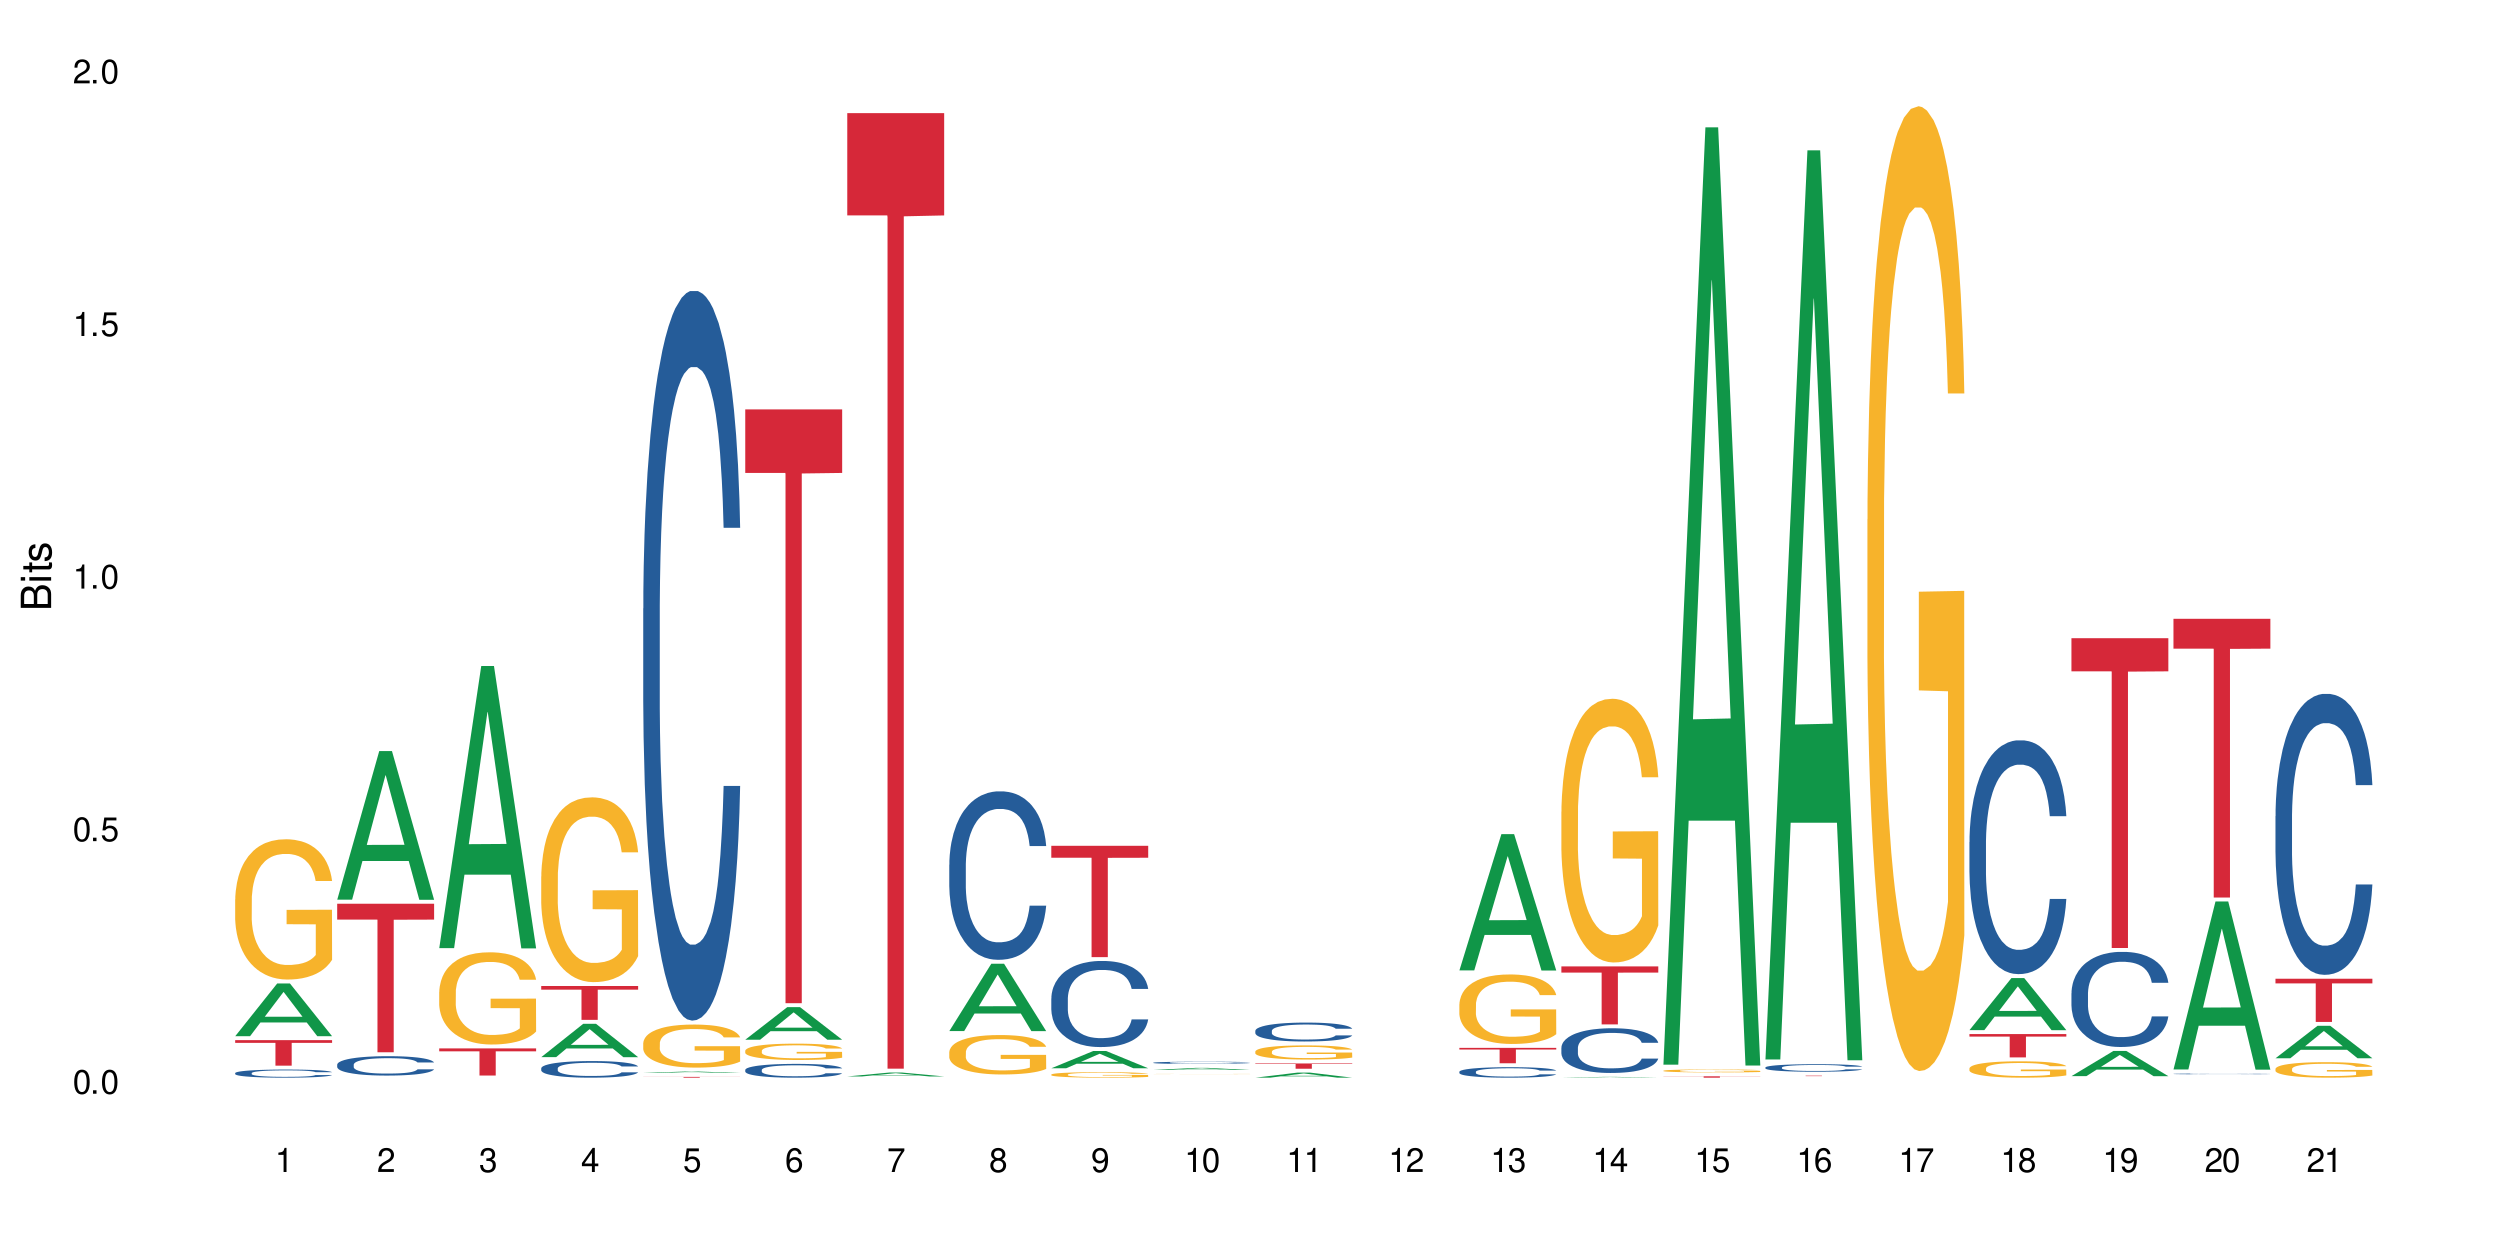 <?xml version="1.0" encoding="UTF-8"?>
<svg xmlns="http://www.w3.org/2000/svg" xmlns:xlink="http://www.w3.org/1999/xlink" width="720" height="360" viewBox="0 0 720 360">
<defs>
<g>
<g id="glyph-0-0">
</g>
<g id="glyph-0-1">
<path d="M 2.641 -6.938 C 2 -6.938 1.422 -6.656 1.078 -6.172 C 0.641 -5.562 0.406 -4.641 0.406 -3.359 C 0.406 -1.016 1.188 0.219 2.641 0.219 C 4.078 0.219 4.859 -1.016 4.859 -3.297 C 4.859 -4.641 4.656 -5.547 4.203 -6.172 C 3.844 -6.656 3.281 -6.938 2.641 -6.938 Z M 2.641 -6.188 C 3.547 -6.188 4 -5.25 4 -3.375 C 4 -1.406 3.562 -0.484 2.625 -0.484 C 1.734 -0.484 1.281 -1.438 1.281 -3.344 C 1.281 -5.25 1.734 -6.188 2.641 -6.188 Z M 2.641 -6.188 "/>
</g>
<g id="glyph-0-2">
<path d="M 1.828 -1 L 0.828 -1 L 0.828 0 L 1.828 0 Z M 1.828 -1 "/>
</g>
<g id="glyph-0-3">
<path d="M 4.562 -6.797 L 1.062 -6.797 L 0.547 -3.094 L 1.328 -3.094 C 1.719 -3.562 2.047 -3.734 2.578 -3.734 C 3.484 -3.734 4.062 -3.109 4.062 -2.094 C 4.062 -1.125 3.484 -0.531 2.578 -0.531 C 1.828 -0.531 1.375 -0.906 1.188 -1.672 L 0.328 -1.672 C 0.453 -1.109 0.547 -0.844 0.75 -0.594 C 1.125 -0.078 1.828 0.219 2.594 0.219 C 3.969 0.219 4.922 -0.781 4.922 -2.219 C 4.922 -3.562 4.031 -4.484 2.719 -4.484 C 2.25 -4.484 1.859 -4.359 1.469 -4.062 L 1.734 -5.969 L 4.562 -5.969 Z M 4.562 -6.797 "/>
</g>
<g id="glyph-0-4">
<path d="M 2.484 -4.938 L 2.484 0 L 3.328 0 L 3.328 -6.938 L 2.766 -6.938 C 2.469 -5.875 2.281 -5.734 0.984 -5.562 L 0.984 -4.938 Z M 2.484 -4.938 "/>
</g>
<g id="glyph-0-5">
<path d="M 4.859 -0.828 L 1.281 -0.828 C 1.359 -1.406 1.672 -1.781 2.5 -2.281 L 3.469 -2.828 C 4.406 -3.344 4.906 -4.062 4.906 -4.906 C 4.906 -5.484 4.672 -6.031 4.266 -6.406 C 3.859 -6.766 3.375 -6.938 2.719 -6.938 C 1.859 -6.938 1.219 -6.625 0.844 -6.031 C 0.609 -5.672 0.5 -5.234 0.484 -4.531 L 1.328 -4.531 C 1.359 -5.016 1.406 -5.281 1.531 -5.516 C 1.75 -5.938 2.188 -6.203 2.703 -6.203 C 3.469 -6.203 4.031 -5.641 4.031 -4.891 C 4.031 -4.344 3.719 -3.859 3.125 -3.516 L 2.234 -3 C 0.812 -2.172 0.406 -1.531 0.328 -0.016 L 4.859 -0.016 Z M 4.859 -0.828 "/>
</g>
<g id="glyph-0-6">
<path d="M 2.125 -3.188 L 2.578 -3.188 C 3.5 -3.188 3.984 -2.766 3.984 -1.922 C 3.984 -1.062 3.469 -0.531 2.594 -0.531 C 1.656 -0.531 1.203 -1 1.156 -2.016 L 0.312 -2.016 C 0.344 -1.453 0.438 -1.094 0.609 -0.781 C 0.953 -0.109 1.625 0.219 2.547 0.219 C 3.953 0.219 4.859 -0.625 4.859 -1.938 C 4.859 -2.828 4.516 -3.297 3.703 -3.594 C 4.344 -3.844 4.656 -4.328 4.656 -5.031 C 4.656 -6.219 3.875 -6.938 2.578 -6.938 C 1.203 -6.938 0.484 -6.172 0.453 -4.703 L 1.297 -4.703 C 1.312 -5.125 1.344 -5.359 1.453 -5.578 C 1.641 -5.969 2.062 -6.203 2.594 -6.203 C 3.344 -6.203 3.797 -5.75 3.797 -5 C 3.797 -4.516 3.609 -4.219 3.25 -4.047 C 3.016 -3.953 2.703 -3.922 2.125 -3.906 Z M 2.125 -3.188 "/>
</g>
<g id="glyph-0-7">
<path d="M 3.141 -1.672 L 3.141 0 L 3.984 0 L 3.984 -1.672 L 4.984 -1.672 L 4.984 -2.438 L 3.984 -2.438 L 3.984 -6.938 L 3.359 -6.938 L 0.266 -2.578 L 0.266 -1.672 Z M 3.141 -2.438 L 1 -2.438 L 3.141 -5.5 Z M 3.141 -2.438 "/>
</g>
<g id="glyph-0-8">
<path d="M 4.781 -5.125 C 4.609 -6.266 3.891 -6.938 2.844 -6.938 C 2.094 -6.938 1.422 -6.578 1.031 -5.953 C 0.594 -5.266 0.406 -4.422 0.406 -3.172 C 0.406 -2 0.578 -1.25 0.984 -0.641 C 1.359 -0.078 1.953 0.219 2.703 0.219 C 3.984 0.219 4.922 -0.75 4.922 -2.094 C 4.922 -3.375 4.062 -4.281 2.844 -4.281 C 2.172 -4.281 1.641 -4.031 1.281 -3.516 C 1.281 -5.234 1.828 -6.188 2.797 -6.188 C 3.391 -6.188 3.797 -5.797 3.938 -5.125 Z M 2.734 -3.531 C 3.547 -3.531 4.062 -2.953 4.062 -2.031 C 4.062 -1.156 3.484 -0.531 2.703 -0.531 C 1.922 -0.531 1.328 -1.188 1.328 -2.078 C 1.328 -2.938 1.906 -3.531 2.734 -3.531 Z M 2.734 -3.531 "/>
</g>
<g id="glyph-0-9">
<path d="M 4.984 -6.797 L 0.438 -6.797 L 0.438 -5.969 L 4.109 -5.969 C 2.5 -3.656 1.828 -2.234 1.328 0 L 2.219 0 C 2.594 -2.172 3.453 -4.047 4.984 -6.094 Z M 4.984 -6.797 "/>
</g>
<g id="glyph-0-10">
<path d="M 3.75 -3.656 C 4.469 -4.094 4.688 -4.438 4.688 -5.078 C 4.688 -6.172 3.844 -6.938 2.641 -6.938 C 1.438 -6.938 0.594 -6.172 0.594 -5.094 C 0.594 -4.438 0.812 -4.094 1.516 -3.656 C 0.734 -3.266 0.359 -2.703 0.359 -1.922 C 0.359 -0.656 1.281 0.219 2.641 0.219 C 3.984 0.219 4.922 -0.656 4.922 -1.922 C 4.922 -2.703 4.531 -3.266 3.75 -3.656 Z M 2.641 -6.188 C 3.359 -6.188 3.812 -5.75 3.812 -5.062 C 3.812 -4.406 3.344 -3.984 2.641 -3.984 C 1.922 -3.984 1.453 -4.406 1.453 -5.078 C 1.453 -5.75 1.922 -6.188 2.641 -6.188 Z M 2.641 -3.266 C 3.484 -3.266 4.062 -2.719 4.062 -1.906 C 4.062 -1.078 3.484 -0.531 2.625 -0.531 C 1.797 -0.531 1.219 -1.094 1.219 -1.906 C 1.219 -2.719 1.781 -3.266 2.641 -3.266 Z M 2.641 -3.266 "/>
</g>
<g id="glyph-0-11">
<path d="M 0.516 -1.578 C 0.672 -0.453 1.406 0.219 2.438 0.219 C 3.188 0.219 3.859 -0.141 4.266 -0.766 C 4.688 -1.453 4.891 -2.297 4.891 -3.547 C 4.891 -4.719 4.703 -5.453 4.312 -6.078 C 3.938 -6.641 3.344 -6.938 2.594 -6.938 C 1.297 -6.938 0.359 -5.969 0.359 -4.625 C 0.359 -3.344 1.234 -2.453 2.453 -2.453 C 3.094 -2.453 3.578 -2.672 4.016 -3.203 C 4 -1.484 3.469 -0.531 2.5 -0.531 C 1.906 -0.531 1.484 -0.906 1.359 -1.578 Z M 2.578 -6.203 C 3.375 -6.203 3.969 -5.531 3.969 -4.641 C 3.969 -3.797 3.391 -3.188 2.547 -3.188 C 1.734 -3.188 1.234 -3.766 1.234 -4.688 C 1.234 -5.562 1.797 -6.203 2.578 -6.203 Z M 2.578 -6.203 "/>
</g>
<g id="glyph-1-0">
</g>
<g id="glyph-1-1">
<path d="M 0 -0.953 L 0 -4.891 C 0 -5.719 -0.234 -6.344 -0.734 -6.797 C -1.188 -7.234 -1.812 -7.469 -2.5 -7.469 C -3.547 -7.469 -4.188 -7 -4.625 -5.875 C -4.984 -6.688 -5.625 -7.094 -6.531 -7.094 C -7.172 -7.094 -7.734 -6.859 -8.141 -6.391 C -8.562 -5.922 -8.75 -5.344 -8.75 -4.5 L -8.75 -0.953 Z M -4.984 -2.062 L -7.766 -2.062 L -7.766 -4.219 C -7.766 -4.844 -7.688 -5.203 -7.453 -5.5 C -7.219 -5.812 -6.859 -5.969 -6.375 -5.969 C -5.891 -5.969 -5.531 -5.812 -5.297 -5.5 C -5.062 -5.203 -4.984 -4.844 -4.984 -4.219 Z M -0.984 -2.062 L -4 -2.062 L -4 -4.781 C -4 -5.766 -3.438 -6.359 -2.484 -6.359 C -1.547 -6.359 -0.984 -5.766 -0.984 -4.781 Z M -0.984 -2.062 "/>
</g>
<g id="glyph-1-2">
<path d="M -6.281 -1.797 L -6.281 -0.797 L 0 -0.797 L 0 -1.797 Z M -8.75 -1.797 L -8.75 -0.797 L -7.484 -0.797 L -7.484 -1.797 Z M -8.75 -1.797 "/>
</g>
<g id="glyph-1-3">
<path d="M -6.281 -3.047 L -6.281 -2.016 L -8.016 -2.016 L -8.016 -1.016 L -6.281 -1.016 L -6.281 -0.172 L -5.469 -0.172 L -5.469 -1.016 L -0.719 -1.016 C -0.078 -1.016 0.281 -1.453 0.281 -2.234 C 0.281 -2.5 0.25 -2.719 0.188 -3.047 L -0.641 -3.047 C -0.609 -2.906 -0.594 -2.766 -0.594 -2.562 C -0.594 -2.141 -0.719 -2.016 -1.156 -2.016 L -5.469 -2.016 L -5.469 -3.047 Z M -6.281 -3.047 "/>
</g>
<g id="glyph-1-4">
<path d="M -4.531 -5.25 C -5.766 -5.25 -6.469 -4.422 -6.469 -2.969 C -6.469 -1.516 -5.719 -0.562 -4.547 -0.562 C -3.562 -0.562 -3.094 -1.062 -2.734 -2.562 L -2.516 -3.484 C -2.344 -4.188 -2.094 -4.469 -1.641 -4.469 C -1.047 -4.469 -0.641 -3.875 -0.641 -3 C -0.641 -2.453 -0.797 -2 -1.062 -1.75 C -1.25 -1.594 -1.422 -1.531 -1.875 -1.469 L -1.875 -0.406 C -0.422 -0.453 0.281 -1.266 0.281 -2.922 C 0.281 -4.5 -0.5 -5.516 -1.719 -5.516 C -2.656 -5.516 -3.172 -4.984 -3.469 -3.734 L -3.703 -2.766 C -3.891 -1.953 -4.156 -1.609 -4.594 -1.609 C -5.188 -1.609 -5.547 -2.125 -5.547 -2.938 C -5.547 -3.75 -5.203 -4.172 -4.531 -4.203 Z M -4.531 -5.25 "/>
</g>
</g>
</defs>
<rect x="-72" y="-36" width="864" height="432" fill="rgb(100%, 100%, 100%)" fill-opacity="1"/>
<path fill-rule="nonzero" fill="rgb(6.275%, 58.824%, 28.235%)" fill-opacity="1" d="M 67.73 298.422 L 67.762 298.406 L 79.836 283.238 L 83.504 283.238 L 95.641 298.434 L 91.379 298.434 L 88.336 294.469 L 75.008 294.469 L 72.023 298.422 L 67.73 298.422 L 76.289 292.828 L 87.113 292.812 L 81.715 285.719 L 81.656 285.707 L 81.598 285.75 L 76.258 292.812 L 76.289 292.828 Z M 67.73 298.422 "/>
<path fill-rule="nonzero" fill="rgb(14.51%, 36.078%, 60%)" fill-opacity="1" d="M 67.73 309.051 L 67.766 309.047 L 67.766 308.996 L 67.867 308.914 L 68.105 308.812 L 68.344 308.742 L 68.957 308.613 L 69.809 308.492 L 70.691 308.398 L 71.34 308.344 L 71.918 308.301 L 73.246 308.223 L 74.098 308.18 L 75.016 308.145 L 76.137 308.109 L 76.957 308.086 L 78.793 308.051 L 80.156 308.035 L 81.211 308.031 L 83.492 308.031 L 84.852 308.039 L 85.84 308.051 L 86.93 308.066 L 87.848 308.086 L 89.445 308.133 L 90.875 308.191 L 91.523 308.227 L 92.543 308.293 L 93.328 308.359 L 93.871 308.414 L 94.484 308.492 L 95.031 308.59 L 95.438 308.699 L 95.641 308.789 L 90.875 308.789 L 90.637 308.703 L 90.367 308.637 L 89.855 308.551 L 89.344 308.488 L 88.629 308.426 L 87.984 308.387 L 87.098 308.344 L 86.316 308.32 L 85.5 308.301 L 84.715 308.289 L 83.219 308.273 L 81.48 308.273 L 80.836 308.277 L 79.508 308.297 L 78.793 308.312 L 77.773 308.34 L 77.059 308.367 L 76.207 308.41 L 75.629 308.449 L 74.914 308.504 L 74.402 308.555 L 73.824 308.625 L 73.484 308.676 L 73.176 308.738 L 72.906 308.809 L 72.699 308.883 L 72.562 308.961 L 72.496 309.039 L 72.496 309.371 L 72.562 309.449 L 72.734 309.539 L 73.176 309.668 L 73.824 309.781 L 74.574 309.871 L 75.289 309.938 L 75.695 309.965 L 76.242 310 L 77.09 310.043 L 78.316 310.086 L 79.031 310.102 L 80.121 310.121 L 81.242 310.129 L 82.742 310.129 L 84.07 310.121 L 84.953 310.109 L 85.875 310.094 L 87.133 310.055 L 87.914 310.023 L 88.598 309.98 L 89.105 309.941 L 89.445 309.906 L 89.957 309.84 L 90.367 309.766 L 90.672 309.691 L 90.875 309.617 L 95.641 309.617 L 95.438 309.703 L 95.133 309.789 L 94.824 309.852 L 94.348 309.926 L 93.805 309.992 L 93.02 310.066 L 92.375 310.117 L 91.523 310.168 L 90.742 310.211 L 89.891 310.246 L 88.629 310.289 L 87.812 310.312 L 86.93 310.328 L 85.875 310.348 L 84.547 310.363 L 83.117 310.371 L 81.789 310.371 L 80.359 310.367 L 79.305 310.359 L 77.91 310.34 L 76.172 310.301 L 74.914 310.262 L 73.926 310.219 L 73.074 310.18 L 72.121 310.121 L 70.898 310.027 L 70.148 309.953 L 69.637 309.895 L 69.059 309.809 L 68.648 309.734 L 68.172 309.613 L 67.832 309.461 L 67.73 309.344 Z M 67.73 309.051 "/>
<path fill-rule="nonzero" fill="rgb(96.863%, 70.196%, 16.863%)" fill-opacity="1" d="M 67.73 259.012 L 67.766 258.977 L 67.766 258.238 L 67.902 256.578 L 68.242 254.289 L 68.684 252.406 L 69.16 250.93 L 69.469 250.156 L 69.977 249.051 L 70.422 248.238 L 71.543 246.578 L 72.973 245.027 L 73.754 244.363 L 74.641 243.734 L 75.898 243.035 L 76.48 242.777 L 78.25 242.188 L 80.258 241.816 L 82.469 241.707 L 83.492 241.742 L 84.887 241.891 L 86.793 242.297 L 87.883 242.664 L 88.734 243.035 L 89.617 243.516 L 90.707 244.254 L 91.727 245.137 L 92.543 246.023 L 93.363 247.129 L 94.043 248.312 L 94.621 249.602 L 95.133 251.152 L 95.438 252.445 L 95.641 253.734 L 90.91 253.734 L 90.637 252.445 L 90.332 251.449 L 89.82 250.23 L 89.312 249.344 L 88.801 248.645 L 87.848 247.684 L 87.031 247.094 L 86.008 246.578 L 85.023 246.246 L 83.898 246.023 L 83.219 245.949 L 81.414 245.949 L 79.781 246.207 L 78.828 246.504 L 78.148 246.797 L 77.195 247.352 L 76.613 247.793 L 76.273 248.09 L 75.254 249.234 L 74.574 250.266 L 74.199 250.969 L 73.723 252.074 L 73.383 253.07 L 73.008 254.547 L 72.801 255.656 L 72.531 258.164 L 72.496 264.805 L 72.598 266.207 L 72.801 267.723 L 73.074 269.051 L 73.484 270.453 L 73.891 271.523 L 74.605 272.961 L 75.219 273.922 L 75.695 274.547 L 76.613 275.543 L 76.988 275.875 L 77.875 276.539 L 78.793 277.059 L 79.918 277.5 L 80.766 277.723 L 82.129 277.906 L 83.863 277.906 L 85.906 277.684 L 87.199 277.391 L 88.086 277.094 L 88.664 276.836 L 89.379 276.43 L 89.891 276.062 L 90.367 275.656 L 90.945 275.027 L 90.945 266.207 L 82.539 266.172 L 82.539 262.039 L 95.609 262 L 95.641 276.43 L 94.926 277.426 L 94.043 278.387 L 93.191 279.125 L 92.305 279.75 L 91.047 280.453 L 90.027 280.895 L 88.461 281.41 L 87.031 281.742 L 85.531 281.965 L 84.207 282.074 L 82.641 282.113 L 81.242 282.039 L 79.746 281.816 L 78.555 281.523 L 77.465 281.152 L 76.375 280.672 L 75.016 279.898 L 74.129 279.273 L 73.211 278.496 L 72.293 277.574 L 71.477 276.578 L 70.93 275.805 L 70.387 274.918 L 69.809 273.809 L 69.262 272.555 L 68.855 271.41 L 68.48 270.121 L 68.207 268.902 L 67.934 267.242 L 67.801 265.914 L 67.73 264.77 Z M 67.73 259.012 "/>
<path fill-rule="nonzero" fill="rgb(83.922%, 15.686%, 22.353%)" fill-opacity="1" d="M 67.73 299.559 L 95.641 299.559 L 95.641 300.344 L 84.008 300.352 L 84.008 306.906 L 79.328 306.906 L 79.328 300.359 L 79.262 300.344 L 67.73 300.344 Z M 67.73 299.559 "/>
<path fill-rule="nonzero" fill="rgb(6.275%, 58.824%, 28.235%)" fill-opacity="1" d="M 97.109 259.105 L 97.141 259.062 L 109.219 216.312 L 112.887 216.312 L 125.023 259.145 L 120.758 259.145 L 117.715 247.965 L 104.387 247.965 L 101.406 259.105 L 97.109 259.105 L 105.668 243.336 L 116.492 243.297 L 111.098 223.309 L 111.035 223.27 L 110.977 223.391 L 105.641 243.297 L 105.668 243.336 Z M 97.109 259.105 "/>
<path fill-rule="nonzero" fill="rgb(14.51%, 36.078%, 60%)" fill-opacity="1" d="M 97.109 306.613 L 97.145 306.609 L 97.145 306.484 L 97.246 306.293 L 97.484 306.047 L 97.723 305.879 L 98.336 305.578 L 99.188 305.285 L 100.074 305.062 L 100.719 304.93 L 101.297 304.828 L 102.625 304.637 L 103.477 304.539 L 104.395 304.453 L 105.52 304.367 L 106.336 304.316 L 108.172 304.234 L 109.535 304.199 L 110.59 304.184 L 112.871 304.184 L 114.23 304.203 L 115.219 304.23 L 116.309 304.27 L 117.227 304.316 L 118.828 304.43 L 120.258 304.57 L 120.902 304.652 L 121.926 304.812 L 122.707 304.965 L 123.254 305.098 L 123.863 305.285 L 124.41 305.516 L 124.816 305.777 L 125.023 305.996 L 120.258 305.996 L 120.02 305.793 L 119.746 305.633 L 119.234 305.422 L 118.727 305.277 L 118.012 305.129 L 117.363 305.031 L 116.48 304.934 L 115.695 304.871 L 114.879 304.828 L 114.098 304.797 L 112.598 304.766 L 110.863 304.766 L 110.215 304.777 L 108.887 304.816 L 108.172 304.852 L 107.152 304.922 L 106.438 304.988 L 105.586 305.094 L 105.008 305.18 L 104.293 305.312 L 103.781 305.43 L 103.203 305.598 L 102.863 305.727 L 102.559 305.867 L 102.285 306.035 L 102.082 306.215 L 101.945 306.402 L 101.875 306.586 L 101.875 307.379 L 101.945 307.562 L 102.113 307.777 L 102.559 308.086 L 103.203 308.359 L 103.953 308.574 L 104.668 308.727 L 105.074 308.797 L 105.621 308.879 L 106.473 308.98 L 107.695 309.082 L 108.41 309.125 L 109.5 309.164 L 110.625 309.184 L 112.121 309.184 L 113.449 309.164 L 114.336 309.141 L 115.254 309.098 L 116.512 309.012 L 117.297 308.93 L 117.977 308.832 L 118.488 308.734 L 118.828 308.652 L 119.34 308.496 L 119.746 308.324 L 120.055 308.145 L 120.258 307.969 L 125.023 307.969 L 124.816 308.176 L 124.512 308.375 L 124.207 308.52 L 123.73 308.699 L 123.184 308.859 L 122.402 309.035 L 121.754 309.152 L 120.902 309.281 L 120.121 309.379 L 119.27 309.465 L 118.012 309.566 L 117.195 309.617 L 116.309 309.664 L 115.254 309.707 L 113.926 309.742 L 112.496 309.762 L 111.168 309.766 L 109.738 309.758 L 108.684 309.734 L 107.289 309.691 L 105.551 309.598 L 104.293 309.5 L 103.305 309.406 L 102.457 309.301 L 101.504 309.164 L 100.277 308.941 L 99.527 308.766 L 99.016 308.625 L 98.438 308.426 L 98.031 308.246 L 97.555 307.961 L 97.215 307.598 L 97.109 307.316 Z M 97.109 306.613 "/>
<path fill-rule="nonzero" fill="rgb(83.922%, 15.686%, 22.353%)" fill-opacity="1" d="M 97.109 260.266 L 125.023 260.266 L 125.023 264.848 L 113.391 264.887 L 113.391 303.059 L 108.711 303.059 L 108.711 264.93 L 108.641 264.848 L 97.109 264.848 Z M 97.109 260.266 "/>
<path fill-rule="nonzero" fill="rgb(6.275%, 58.824%, 28.235%)" fill-opacity="1" d="M 126.492 273.059 L 126.52 272.984 L 138.598 191.812 L 142.266 191.812 L 154.402 273.137 L 150.137 273.137 L 147.098 251.906 L 133.766 251.906 L 130.785 273.059 L 126.492 273.059 L 135.051 243.125 L 145.875 243.051 L 140.477 205.098 L 140.418 205.023 L 140.359 205.25 L 135.02 243.051 L 135.051 243.125 Z M 126.492 273.059 "/>
<path fill-rule="nonzero" fill="rgb(96.863%, 70.196%, 16.863%)" fill-opacity="1" d="M 126.492 285.637 L 126.527 285.613 L 126.527 285.129 L 126.66 284.035 L 127.004 282.531 L 127.445 281.293 L 127.922 280.324 L 128.227 279.816 L 128.738 279.086 L 129.18 278.555 L 130.305 277.461 L 131.734 276.441 L 132.516 276.008 L 133.402 275.594 L 134.66 275.133 L 135.238 274.965 L 137.008 274.574 L 139.016 274.332 L 141.23 274.262 L 142.25 274.285 L 143.648 274.383 L 145.551 274.648 L 146.641 274.891 L 147.492 275.133 L 148.379 275.449 L 149.469 275.934 L 150.488 276.516 L 151.305 277.098 L 152.121 277.824 L 152.805 278.602 L 153.383 279.449 L 153.891 280.469 L 154.199 281.32 L 154.402 282.168 L 149.672 282.168 L 149.398 281.32 L 149.094 280.664 L 148.582 279.863 L 148.07 279.281 L 147.562 278.82 L 146.609 278.191 L 145.789 277.801 L 144.77 277.461 L 143.781 277.242 L 142.66 277.098 L 141.98 277.051 L 140.176 277.051 L 138.539 277.219 L 137.586 277.414 L 136.906 277.609 L 135.953 277.973 L 135.375 278.262 L 135.035 278.457 L 134.016 279.207 L 133.332 279.887 L 132.957 280.348 L 132.48 281.078 L 132.141 281.73 L 131.766 282.703 L 131.562 283.43 L 131.289 285.078 L 131.258 289.445 L 131.359 290.367 L 131.562 291.363 L 131.836 292.234 L 132.242 293.156 L 132.652 293.859 L 133.367 294.805 L 133.98 295.438 L 134.457 295.848 L 135.375 296.504 L 135.75 296.723 L 136.633 297.16 L 137.555 297.5 L 138.676 297.789 L 139.527 297.938 L 140.891 298.059 L 142.625 298.059 L 144.668 297.91 L 145.961 297.719 L 146.848 297.523 L 147.426 297.352 L 148.141 297.086 L 148.648 296.844 L 149.125 296.578 L 149.707 296.164 L 149.707 290.367 L 141.297 290.344 L 141.297 287.625 L 154.367 287.602 L 154.402 297.086 L 153.688 297.742 L 152.805 298.371 L 151.953 298.855 L 151.066 299.27 L 149.809 299.73 L 148.785 300.023 L 147.219 300.363 L 145.789 300.578 L 144.293 300.727 L 142.965 300.797 L 141.398 300.824 L 140.004 300.773 L 138.508 300.629 L 137.316 300.434 L 136.227 300.191 L 135.137 299.875 L 133.777 299.367 L 132.891 298.953 L 131.973 298.445 L 131.051 297.84 L 130.234 297.184 L 129.691 296.676 L 129.145 296.094 L 128.566 295.363 L 128.023 294.539 L 127.613 293.789 L 127.242 292.938 L 126.969 292.137 L 126.695 291.047 L 126.559 290.172 L 126.492 289.422 Z M 126.492 285.637 "/>
<path fill-rule="nonzero" fill="rgb(83.922%, 15.686%, 22.353%)" fill-opacity="1" d="M 126.492 301.945 L 154.402 301.945 L 154.402 302.781 L 142.77 302.789 L 142.77 309.762 L 138.09 309.762 L 138.09 302.797 L 138.023 302.781 L 126.492 302.781 Z M 126.492 301.945 "/>
<path fill-rule="nonzero" fill="rgb(6.275%, 58.824%, 28.235%)" fill-opacity="1" d="M 155.871 304.457 L 155.902 304.449 L 167.977 294.852 L 171.645 294.852 L 183.781 304.465 L 179.52 304.465 L 176.477 301.957 L 163.148 301.957 L 160.164 304.457 L 155.871 304.457 L 164.43 300.918 L 175.254 300.91 L 169.855 296.422 L 169.797 296.414 L 169.738 296.441 L 164.398 300.91 L 164.43 300.918 Z M 155.871 304.457 "/>
<path fill-rule="nonzero" fill="rgb(14.51%, 36.078%, 60%)" fill-opacity="1" d="M 155.871 307.672 L 155.906 307.668 L 155.906 307.562 L 156.008 307.395 L 156.246 307.184 L 156.484 307.039 L 157.098 306.781 L 157.949 306.535 L 158.832 306.34 L 159.48 306.227 L 160.059 306.141 L 161.387 305.98 L 162.238 305.895 L 163.156 305.82 L 164.277 305.746 L 165.098 305.703 L 166.934 305.633 L 168.297 305.602 L 169.352 305.59 L 171.633 305.59 L 172.992 305.605 L 173.98 305.629 L 175.07 305.664 L 175.988 305.703 L 177.59 305.801 L 179.016 305.922 L 179.664 305.992 L 180.684 306.129 L 181.469 306.258 L 182.012 306.371 L 182.625 306.535 L 183.172 306.73 L 183.578 306.953 L 183.781 307.141 L 179.016 307.141 L 178.777 306.965 L 178.508 306.832 L 177.996 306.652 L 177.484 306.523 L 176.77 306.398 L 176.125 306.316 L 175.238 306.23 L 174.457 306.18 L 173.641 306.141 L 172.855 306.113 L 171.359 306.086 L 169.621 306.086 L 168.977 306.098 L 167.648 306.133 L 166.934 306.164 L 165.914 306.223 L 165.199 306.281 L 164.348 306.367 L 163.77 306.441 L 163.055 306.555 L 162.543 306.656 L 161.965 306.801 L 161.625 306.91 L 161.316 307.031 L 161.047 307.176 L 160.84 307.328 L 160.703 307.492 L 160.637 307.648 L 160.637 308.328 L 160.703 308.484 L 160.875 308.668 L 161.316 308.934 L 161.965 309.164 L 162.715 309.348 L 163.43 309.48 L 163.836 309.543 L 164.383 309.613 L 165.23 309.699 L 166.457 309.785 L 167.172 309.82 L 168.262 309.855 L 169.383 309.875 L 170.883 309.875 L 172.211 309.855 L 173.094 309.836 L 174.016 309.801 L 175.273 309.727 L 176.055 309.656 L 176.738 309.574 L 177.246 309.488 L 177.59 309.418 L 178.098 309.285 L 178.508 309.137 L 178.812 308.98 L 179.016 308.832 L 183.781 308.832 L 183.578 309.008 L 183.273 309.18 L 182.965 309.305 L 182.488 309.457 L 181.945 309.594 L 181.16 309.746 L 180.516 309.848 L 179.664 309.957 L 178.883 310.039 L 178.031 310.113 L 176.77 310.203 L 175.953 310.246 L 175.07 310.285 L 174.016 310.32 L 172.688 310.352 L 171.258 310.367 L 169.93 310.371 L 168.5 310.363 L 167.445 310.348 L 166.051 310.309 L 164.312 310.227 L 163.055 310.145 L 162.066 310.062 L 161.215 309.977 L 160.262 309.855 L 159.039 309.664 L 158.289 309.516 L 157.777 309.395 L 157.199 309.223 L 156.789 309.07 L 156.312 308.824 L 155.973 308.516 L 155.871 308.273 Z M 155.871 307.672 "/>
<path fill-rule="nonzero" fill="rgb(96.863%, 70.196%, 16.863%)" fill-opacity="1" d="M 155.871 252.43 L 155.906 252.379 L 155.906 251.406 L 156.043 249.219 L 156.383 246.207 L 156.824 243.727 L 157.301 241.785 L 157.609 240.762 L 158.117 239.305 L 158.562 238.234 L 159.684 236.051 L 161.113 234.008 L 161.895 233.133 L 162.781 232.309 L 164.039 231.383 L 164.621 231.043 L 166.391 230.266 L 168.398 229.781 L 170.609 229.633 L 171.633 229.684 L 173.027 229.875 L 174.934 230.41 L 176.023 230.898 L 176.875 231.383 L 177.758 232.016 L 178.848 232.988 L 179.867 234.152 L 180.684 235.32 L 181.504 236.777 L 182.184 238.332 L 182.762 240.035 L 183.273 242.074 L 183.578 243.777 L 183.781 245.477 L 179.051 245.477 L 178.777 243.777 L 178.473 242.465 L 177.961 240.859 L 177.453 239.695 L 176.941 238.77 L 175.988 237.508 L 175.172 236.73 L 174.148 236.051 L 173.164 235.613 L 172.039 235.32 L 171.359 235.223 L 169.555 235.223 L 167.922 235.562 L 166.969 235.953 L 166.289 236.34 L 165.336 237.07 L 164.754 237.652 L 164.414 238.043 L 163.395 239.547 L 162.715 240.91 L 162.34 241.832 L 161.863 243.289 L 161.523 244.602 L 161.148 246.547 L 160.941 248.004 L 160.672 251.309 L 160.637 260.059 L 160.738 261.906 L 160.941 263.898 L 161.215 265.648 L 161.625 267.496 L 162.031 268.906 L 162.746 270.801 L 163.359 272.062 L 163.836 272.891 L 164.754 274.203 L 165.129 274.641 L 166.016 275.516 L 166.934 276.195 L 168.059 276.777 L 168.906 277.07 L 170.27 277.312 L 172.004 277.312 L 174.047 277.02 L 175.34 276.633 L 176.227 276.242 L 176.805 275.902 L 177.52 275.367 L 178.031 274.883 L 178.508 274.348 L 179.086 273.523 L 179.086 261.906 L 170.68 261.855 L 170.68 256.414 L 183.75 256.363 L 183.781 275.367 L 183.066 276.68 L 182.184 277.945 L 181.332 278.918 L 180.445 279.742 L 179.188 280.668 L 178.168 281.25 L 176.602 281.93 L 175.172 282.367 L 173.672 282.66 L 172.348 282.805 L 170.781 282.852 L 169.383 282.758 L 167.887 282.465 L 166.695 282.074 L 165.605 281.59 L 164.516 280.957 L 163.156 279.938 L 162.27 279.109 L 161.352 278.09 L 160.434 276.875 L 159.617 275.562 L 159.07 274.543 L 158.527 273.375 L 157.949 271.918 L 157.402 270.266 L 156.996 268.758 L 156.621 267.059 L 156.348 265.453 L 156.074 263.266 L 155.941 261.516 L 155.871 260.012 Z M 155.871 252.43 "/>
<path fill-rule="nonzero" fill="rgb(83.922%, 15.686%, 22.353%)" fill-opacity="1" d="M 155.871 283.977 L 183.781 283.977 L 183.781 285.02 L 172.148 285.031 L 172.148 293.73 L 167.469 293.73 L 167.469 285.039 L 167.402 285.02 L 155.871 285.02 Z M 155.871 283.977 "/>
<path fill-rule="nonzero" fill="rgb(6.275%, 58.824%, 28.235%)" fill-opacity="1" d="M 185.25 309.02 L 185.281 309.02 L 197.359 308.598 L 201.027 308.598 L 213.164 309.02 L 208.898 309.02 L 205.855 308.91 L 192.527 308.91 L 189.547 309.02 L 185.25 309.02 L 193.809 308.863 L 204.633 308.863 L 199.238 308.668 L 199.176 308.664 L 199.117 308.668 L 193.781 308.863 L 193.809 308.863 Z M 185.25 309.02 "/>
<path fill-rule="nonzero" fill="rgb(14.51%, 36.078%, 60%)" fill-opacity="1" d="M 185.25 175.25 L 185.285 175.059 L 185.285 170.449 L 185.387 163.152 L 185.625 153.934 L 185.863 147.594 L 186.477 136.262 L 187.328 125.316 L 188.215 116.863 L 188.859 111.871 L 189.438 108.031 L 190.766 100.922 L 191.617 97.273 L 192.535 94.008 L 193.66 90.742 L 194.477 88.824 L 196.312 85.75 L 197.676 84.406 L 198.73 83.828 L 201.012 83.828 L 202.371 84.598 L 203.359 85.559 L 204.449 87.094 L 205.367 88.824 L 206.969 93.047 L 208.398 98.426 L 209.043 101.5 L 210.066 107.453 L 210.848 113.215 L 211.395 118.207 L 212.004 125.316 L 212.551 133.957 L 212.957 143.754 L 213.164 152.012 L 208.398 152.012 L 208.16 144.328 L 207.887 138.375 L 207.375 130.5 L 206.867 124.93 L 206.152 119.359 L 205.504 115.711 L 204.621 112.062 L 203.836 109.758 L 203.02 108.031 L 202.238 106.879 L 200.738 105.727 L 199.004 105.727 L 198.355 106.109 L 197.027 107.645 L 196.312 108.988 L 195.293 111.68 L 194.578 114.176 L 193.727 118.016 L 193.148 121.281 L 192.434 126.277 L 191.922 130.691 L 191.344 137.031 L 191.004 141.832 L 190.699 147.211 L 190.426 153.547 L 190.223 160.27 L 190.086 167.375 L 190.016 174.289 L 190.016 204.059 L 190.086 210.973 L 190.254 219.043 L 190.699 230.758 L 191.344 240.938 L 192.094 249.004 L 192.809 254.766 L 193.215 257.453 L 193.762 260.527 L 194.613 264.367 L 195.836 268.207 L 196.551 269.746 L 197.641 271.281 L 198.766 272.051 L 200.262 272.051 L 201.59 271.281 L 202.477 270.32 L 203.395 268.785 L 204.652 265.52 L 205.438 262.445 L 206.117 258.797 L 206.629 255.148 L 206.969 252.074 L 207.48 246.121 L 207.887 239.59 L 208.195 232.871 L 208.398 226.34 L 213.164 226.34 L 212.957 234.023 L 212.652 241.512 L 212.348 247.082 L 211.871 253.805 L 211.324 259.758 L 210.543 266.48 L 209.895 270.898 L 209.043 275.699 L 208.262 279.348 L 207.41 282.613 L 206.152 286.453 L 205.336 288.375 L 204.449 290.105 L 203.395 291.641 L 202.066 292.984 L 200.637 293.754 L 199.309 293.945 L 197.879 293.562 L 196.824 292.793 L 195.43 291.062 L 193.691 287.605 L 192.434 283.957 L 191.445 280.309 L 190.598 276.469 L 189.645 271.281 L 188.418 262.832 L 187.668 256.301 L 187.156 250.922 L 186.578 243.434 L 186.172 236.711 L 185.695 225.957 L 185.355 212.32 L 185.25 201.754 Z M 185.25 175.25 "/>
<path fill-rule="nonzero" fill="rgb(96.863%, 70.196%, 16.863%)" fill-opacity="1" d="M 185.25 300.383 L 185.285 300.371 L 185.285 300.145 L 185.422 299.633 L 185.762 298.934 L 186.203 298.355 L 186.68 297.902 L 186.988 297.664 L 187.5 297.324 L 187.941 297.074 L 189.062 296.562 L 190.492 296.09 L 191.277 295.883 L 192.16 295.691 L 193.422 295.477 L 194 295.398 L 195.77 295.215 L 197.777 295.102 L 199.992 295.07 L 201.012 295.082 L 202.406 295.125 L 204.312 295.25 L 205.402 295.363 L 206.254 295.477 L 207.137 295.625 L 208.227 295.852 L 209.25 296.121 L 210.066 296.395 L 210.883 296.734 L 211.562 297.098 L 212.141 297.492 L 212.652 297.969 L 212.957 298.367 L 213.164 298.762 L 208.434 298.762 L 208.16 298.367 L 207.852 298.059 L 207.344 297.688 L 206.832 297.414 L 206.32 297.199 L 205.367 296.902 L 204.551 296.723 L 203.531 296.562 L 202.543 296.461 L 201.422 296.395 L 200.738 296.371 L 198.934 296.371 L 197.301 296.449 L 196.348 296.543 L 195.668 296.633 L 194.715 296.801 L 194.137 296.938 L 193.797 297.027 L 192.773 297.379 L 192.094 297.695 L 191.719 297.914 L 191.242 298.254 L 190.902 298.559 L 190.527 299.012 L 190.324 299.352 L 190.051 300.121 L 190.016 302.16 L 190.121 302.59 L 190.324 303.055 L 190.598 303.465 L 191.004 303.895 L 191.414 304.223 L 192.129 304.664 L 192.738 304.957 L 193.215 305.152 L 194.137 305.457 L 194.512 305.559 L 195.395 305.762 L 196.312 305.922 L 197.438 306.059 L 198.289 306.125 L 199.648 306.184 L 201.387 306.184 L 203.43 306.113 L 204.723 306.023 L 205.605 305.934 L 206.184 305.855 L 206.898 305.73 L 207.41 305.617 L 207.887 305.492 L 208.465 305.297 L 208.465 302.59 L 200.059 302.578 L 200.059 301.312 L 213.129 301.301 L 213.164 305.73 L 212.449 306.035 L 211.562 306.328 L 210.711 306.555 L 209.828 306.75 L 208.566 306.965 L 207.547 307.102 L 205.98 307.258 L 204.551 307.359 L 203.055 307.43 L 201.727 307.461 L 200.16 307.473 L 198.766 307.449 L 197.266 307.383 L 196.074 307.293 L 194.988 307.18 L 193.898 307.031 L 192.535 306.793 L 191.652 306.602 L 190.73 306.363 L 189.812 306.082 L 188.996 305.773 L 188.453 305.535 L 187.906 305.266 L 187.328 304.926 L 186.785 304.539 L 186.375 304.188 L 186 303.793 L 185.727 303.418 L 185.457 302.91 L 185.32 302.5 L 185.25 302.148 Z M 185.25 300.383 "/>
<path fill-rule="nonzero" fill="rgb(83.922%, 15.686%, 22.353%)" fill-opacity="1" d="M 185.25 310.145 L 213.164 310.145 L 213.164 310.168 L 201.531 310.168 L 201.531 310.371 L 196.852 310.371 L 196.852 310.168 L 185.25 310.168 Z M 185.25 310.145 "/>
<path fill-rule="nonzero" fill="rgb(6.275%, 58.824%, 28.235%)" fill-opacity="1" d="M 214.633 299.434 L 214.66 299.426 L 226.738 290.051 L 230.406 290.051 L 242.543 299.445 L 238.277 299.445 L 235.238 296.992 L 221.906 296.992 L 218.926 299.434 L 214.633 299.434 L 223.191 295.977 L 234.016 295.969 L 228.617 291.586 L 228.559 291.574 L 228.5 291.602 L 223.16 295.969 L 223.191 295.977 Z M 214.633 299.434 "/>
<path fill-rule="nonzero" fill="rgb(14.51%, 36.078%, 60%)" fill-opacity="1" d="M 214.633 308.129 L 214.668 308.125 L 214.668 308.039 L 214.77 307.902 L 215.008 307.727 L 215.246 307.605 L 215.859 307.391 L 216.707 307.188 L 217.594 307.027 L 218.238 306.93 L 218.82 306.859 L 220.145 306.727 L 220.996 306.656 L 221.918 306.594 L 223.039 306.531 L 223.855 306.496 L 225.695 306.438 L 227.055 306.414 L 228.109 306.402 L 230.391 306.402 L 231.754 306.418 L 232.742 306.434 L 233.828 306.465 L 234.75 306.496 L 236.348 306.574 L 237.777 306.676 L 238.426 306.734 L 239.445 306.848 L 240.23 306.957 L 240.773 307.051 L 241.387 307.188 L 241.93 307.348 L 242.34 307.535 L 242.543 307.691 L 237.777 307.691 L 237.539 307.547 L 237.266 307.434 L 236.758 307.285 L 236.246 307.18 L 235.531 307.074 L 234.883 307.004 L 234 306.934 L 233.219 306.891 L 232.398 306.859 L 231.617 306.836 L 230.121 306.816 L 228.383 306.816 L 227.738 306.824 L 226.41 306.852 L 225.695 306.879 L 224.672 306.93 L 223.957 306.977 L 223.109 307.047 L 222.527 307.109 L 221.812 307.203 L 221.305 307.289 L 220.727 307.406 L 220.383 307.496 L 220.078 307.598 L 219.805 307.719 L 219.602 307.848 L 219.465 307.98 L 219.398 308.109 L 219.398 308.676 L 219.465 308.805 L 219.637 308.957 L 220.078 309.18 L 220.727 309.371 L 221.473 309.523 L 222.188 309.633 L 222.598 309.684 L 223.141 309.742 L 223.992 309.812 L 225.219 309.887 L 225.934 309.914 L 227.023 309.945 L 228.145 309.957 L 229.645 309.957 L 230.969 309.945 L 231.855 309.926 L 232.773 309.898 L 234.035 309.836 L 234.816 309.777 L 235.496 309.707 L 236.008 309.641 L 236.348 309.582 L 236.859 309.469 L 237.266 309.344 L 237.574 309.219 L 237.777 309.094 L 242.543 309.094 L 242.34 309.238 L 242.031 309.383 L 241.727 309.488 L 241.25 309.613 L 240.707 309.727 L 239.922 309.855 L 239.277 309.938 L 238.426 310.027 L 237.641 310.098 L 236.789 310.16 L 235.531 310.23 L 234.715 310.266 L 233.828 310.301 L 232.773 310.328 L 231.445 310.355 L 230.016 310.367 L 228.691 310.371 L 227.262 310.367 L 226.203 310.352 L 224.809 310.316 L 223.074 310.254 L 221.812 310.184 L 220.828 310.113 L 219.977 310.043 L 219.023 309.945 L 217.797 309.785 L 217.047 309.66 L 216.539 309.559 L 215.961 309.418 L 215.551 309.289 L 215.074 309.086 L 214.734 308.828 L 214.633 308.629 Z M 214.633 308.129 "/>
<path fill-rule="nonzero" fill="rgb(96.863%, 70.196%, 16.863%)" fill-opacity="1" d="M 214.633 302.586 L 214.668 302.582 L 214.668 302.496 L 214.801 302.301 L 215.145 302.035 L 215.586 301.816 L 216.062 301.645 L 216.367 301.551 L 216.879 301.422 L 217.32 301.328 L 218.445 301.137 L 219.875 300.953 L 220.656 300.879 L 221.543 300.805 L 222.801 300.723 L 223.379 300.691 L 225.148 300.625 L 227.156 300.582 L 229.371 300.566 L 230.391 300.57 L 231.789 300.59 L 233.695 300.637 L 234.781 300.68 L 235.633 300.723 L 236.52 300.777 L 237.609 300.863 L 238.629 300.969 L 239.445 301.07 L 240.262 301.199 L 240.945 301.336 L 241.523 301.488 L 242.031 301.668 L 242.34 301.82 L 242.543 301.969 L 237.812 301.969 L 237.539 301.82 L 237.234 301.703 L 236.723 301.562 L 236.211 301.457 L 235.703 301.375 L 234.75 301.266 L 233.934 301.195 L 232.91 301.137 L 231.922 301.098 L 230.801 301.07 L 230.121 301.062 L 228.316 301.062 L 226.68 301.094 L 225.727 301.125 L 225.047 301.16 L 224.094 301.227 L 223.516 301.277 L 223.176 301.312 L 222.156 301.445 L 221.473 301.566 L 221.098 301.648 L 220.621 301.777 L 220.281 301.891 L 219.906 302.062 L 219.703 302.195 L 219.43 302.484 L 219.398 303.262 L 219.5 303.422 L 219.703 303.602 L 219.977 303.754 L 220.383 303.918 L 220.793 304.043 L 221.508 304.211 L 222.121 304.324 L 222.598 304.395 L 223.516 304.512 L 223.891 304.551 L 224.777 304.629 L 225.695 304.688 L 226.816 304.738 L 227.668 304.766 L 229.031 304.789 L 230.766 304.789 L 232.809 304.762 L 234.102 304.727 L 234.988 304.691 L 235.566 304.664 L 236.281 304.617 L 236.789 304.574 L 237.266 304.523 L 237.848 304.453 L 237.848 303.422 L 229.438 303.418 L 229.438 302.938 L 242.508 302.934 L 242.543 304.617 L 241.828 304.73 L 240.945 304.844 L 240.094 304.93 L 239.207 305.004 L 237.949 305.086 L 236.926 305.137 L 235.359 305.195 L 233.934 305.234 L 232.434 305.262 L 231.105 305.273 L 229.539 305.277 L 228.145 305.27 L 226.648 305.242 L 225.457 305.211 L 224.367 305.168 L 223.277 305.109 L 221.918 305.02 L 221.031 304.945 L 220.113 304.855 L 219.191 304.75 L 218.375 304.633 L 217.832 304.543 L 217.285 304.438 L 216.707 304.309 L 216.164 304.164 L 215.754 304.031 L 215.383 303.879 L 215.109 303.738 L 214.836 303.543 L 214.699 303.391 L 214.633 303.258 Z M 214.633 302.586 "/>
<path fill-rule="nonzero" fill="rgb(83.922%, 15.686%, 22.353%)" fill-opacity="1" d="M 214.633 117.898 L 242.543 117.898 L 242.543 136.203 L 230.91 136.363 L 230.91 288.926 L 226.23 288.926 L 226.23 136.527 L 226.164 136.203 L 214.633 136.203 Z M 214.633 117.898 "/>
<path fill-rule="nonzero" fill="rgb(6.275%, 58.824%, 28.235%)" fill-opacity="1" d="M 244.012 310.016 L 244.043 310.016 L 256.117 308.891 L 259.785 308.891 L 271.922 310.016 L 267.66 310.016 L 264.617 309.723 L 251.289 309.723 L 248.305 310.016 L 244.012 310.016 L 252.57 309.602 L 263.395 309.602 L 257.996 309.074 L 257.938 309.074 L 257.879 309.078 L 252.539 309.602 L 252.57 309.602 Z M 244.012 310.016 "/>
<path fill-rule="nonzero" fill="rgb(83.922%, 15.686%, 22.353%)" fill-opacity="1" d="M 244.012 32.586 L 271.922 32.586 L 271.922 62.043 L 260.289 62.301 L 260.289 307.77 L 255.609 307.77 L 255.609 62.559 L 255.543 62.043 L 244.012 62.043 Z M 244.012 32.586 "/>
<path fill-rule="nonzero" fill="rgb(6.275%, 58.824%, 28.235%)" fill-opacity="1" d="M 273.391 296.945 L 273.422 296.93 L 285.5 277.551 L 289.168 277.551 L 301.305 296.965 L 297.039 296.965 L 293.996 291.898 L 280.668 291.898 L 277.688 296.945 L 273.391 296.945 L 281.949 289.801 L 292.773 289.785 L 287.379 280.723 L 287.316 280.707 L 287.258 280.762 L 281.922 289.785 L 281.949 289.801 Z M 273.391 296.945 "/>
<path fill-rule="nonzero" fill="rgb(14.51%, 36.078%, 60%)" fill-opacity="1" d="M 273.391 249.031 L 273.426 248.988 L 273.426 247.926 L 273.527 246.238 L 273.766 244.113 L 274.004 242.648 L 274.617 240.035 L 275.469 237.508 L 276.355 235.555 L 277 234.402 L 277.578 233.516 L 278.906 231.879 L 279.758 231.035 L 280.676 230.281 L 281.801 229.527 L 282.617 229.086 L 284.453 228.375 L 285.816 228.066 L 286.871 227.93 L 289.152 227.93 L 290.512 228.109 L 291.5 228.332 L 292.59 228.684 L 293.508 229.086 L 295.109 230.059 L 296.539 231.301 L 297.184 232.012 L 298.207 233.383 L 298.988 234.715 L 299.535 235.867 L 300.145 237.508 L 300.691 239.5 L 301.098 241.762 L 301.305 243.668 L 296.539 243.668 L 296.301 241.895 L 296.027 240.52 L 295.516 238.703 L 295.008 237.418 L 294.293 236.133 L 293.645 235.289 L 292.762 234.449 L 291.977 233.918 L 291.16 233.516 L 290.379 233.25 L 288.879 232.984 L 287.145 232.984 L 286.496 233.074 L 285.168 233.43 L 284.453 233.738 L 283.434 234.359 L 282.719 234.938 L 281.867 235.824 L 281.289 236.574 L 280.574 237.73 L 280.062 238.75 L 279.484 240.211 L 279.145 241.32 L 278.84 242.562 L 278.566 244.023 L 278.363 245.574 L 278.227 247.215 L 278.156 248.812 L 278.156 255.684 L 278.227 257.277 L 278.395 259.141 L 278.84 261.844 L 279.484 264.195 L 280.234 266.055 L 280.949 267.387 L 281.359 268.008 L 281.902 268.715 L 282.754 269.602 L 283.977 270.488 L 284.691 270.844 L 285.781 271.199 L 286.906 271.375 L 288.402 271.375 L 289.73 271.199 L 290.617 270.977 L 291.535 270.621 L 292.793 269.867 L 293.578 269.16 L 294.258 268.316 L 294.77 267.473 L 295.109 266.766 L 295.621 265.391 L 296.027 263.883 L 296.336 262.332 L 296.539 260.824 L 301.305 260.824 L 301.098 262.598 L 300.793 264.328 L 300.488 265.613 L 300.012 267.164 L 299.465 268.539 L 298.684 270.09 L 298.035 271.109 L 297.184 272.219 L 296.402 273.059 L 295.551 273.812 L 294.293 274.699 L 293.477 275.145 L 292.59 275.543 L 291.535 275.898 L 290.207 276.207 L 288.777 276.383 L 287.449 276.43 L 286.02 276.34 L 284.965 276.164 L 283.57 275.766 L 281.832 274.965 L 280.574 274.125 L 279.586 273.281 L 278.738 272.395 L 277.785 271.199 L 276.559 269.246 L 275.809 267.738 L 275.297 266.5 L 274.719 264.77 L 274.312 263.219 L 273.836 260.734 L 273.496 257.59 L 273.391 255.148 Z M 273.391 249.031 "/>
<path fill-rule="nonzero" fill="rgb(96.863%, 70.196%, 16.863%)" fill-opacity="1" d="M 273.391 302.957 L 273.426 302.945 L 273.426 302.738 L 273.562 302.27 L 273.902 301.629 L 274.344 301.098 L 274.82 300.684 L 275.129 300.465 L 275.641 300.152 L 276.082 299.926 L 277.203 299.457 L 278.633 299.023 L 279.418 298.836 L 280.301 298.66 L 281.562 298.461 L 282.141 298.391 L 283.91 298.223 L 285.918 298.121 L 288.133 298.09 L 289.152 298.098 L 290.547 298.141 L 292.453 298.254 L 293.543 298.359 L 294.395 298.461 L 295.277 298.598 L 296.367 298.805 L 297.391 299.055 L 298.207 299.305 L 299.023 299.613 L 299.703 299.945 L 300.281 300.309 L 300.793 300.746 L 301.098 301.109 L 301.305 301.473 L 296.574 301.473 L 296.301 301.109 L 295.992 300.828 L 295.484 300.484 L 294.973 300.238 L 294.461 300.039 L 293.508 299.77 L 292.691 299.605 L 291.672 299.457 L 290.684 299.367 L 289.562 299.305 L 288.879 299.281 L 287.074 299.281 L 285.441 299.355 L 284.488 299.438 L 283.809 299.52 L 282.855 299.676 L 282.277 299.801 L 281.938 299.883 L 280.914 300.207 L 280.234 300.496 L 279.859 300.695 L 279.383 301.004 L 279.043 301.285 L 278.668 301.699 L 278.465 302.012 L 278.191 302.715 L 278.156 304.586 L 278.262 304.98 L 278.465 305.402 L 278.738 305.777 L 279.145 306.172 L 279.555 306.473 L 280.27 306.879 L 280.883 307.148 L 281.359 307.324 L 282.277 307.605 L 282.652 307.695 L 283.535 307.883 L 284.453 308.027 L 285.578 308.152 L 286.43 308.215 L 287.789 308.27 L 289.527 308.27 L 291.57 308.207 L 292.863 308.121 L 293.746 308.039 L 294.324 307.965 L 295.039 307.852 L 295.551 307.75 L 296.027 307.633 L 296.605 307.457 L 296.605 304.98 L 288.199 304.969 L 288.199 303.805 L 301.27 303.797 L 301.305 307.852 L 300.59 308.133 L 299.703 308.402 L 298.852 308.609 L 297.969 308.785 L 296.707 308.984 L 295.688 309.109 L 294.121 309.254 L 292.691 309.348 L 291.195 309.41 L 289.867 309.441 L 288.301 309.449 L 286.906 309.43 L 285.406 309.367 L 284.215 309.285 L 283.129 309.18 L 282.039 309.047 L 280.676 308.828 L 279.793 308.652 L 278.871 308.434 L 277.953 308.176 L 277.137 307.895 L 276.594 307.676 L 276.047 307.426 L 275.469 307.117 L 274.926 306.762 L 274.516 306.441 L 274.141 306.078 L 273.867 305.734 L 273.598 305.27 L 273.461 304.895 L 273.391 304.574 Z M 273.391 302.957 "/>
<path fill-rule="nonzero" fill="rgb(6.275%, 58.824%, 28.235%)" fill-opacity="1" d="M 302.773 307.66 L 302.801 307.656 L 314.879 302.68 L 318.547 302.68 L 330.684 307.664 L 326.418 307.664 L 323.379 306.363 L 310.047 306.363 L 307.066 307.66 L 302.773 307.66 L 311.332 305.824 L 322.156 305.82 L 316.758 303.492 L 316.699 303.488 L 316.641 303.5 L 311.301 305.82 L 311.332 305.824 Z M 302.773 307.66 "/>
<path fill-rule="nonzero" fill="rgb(14.51%, 36.078%, 60%)" fill-opacity="1" d="M 302.773 287.555 L 302.809 287.531 L 302.809 286.988 L 302.91 286.125 L 303.148 285.039 L 303.387 284.289 L 304 282.953 L 304.848 281.664 L 305.734 280.668 L 306.379 280.078 L 306.961 279.625 L 308.285 278.785 L 309.137 278.355 L 310.059 277.969 L 311.18 277.586 L 311.996 277.359 L 313.836 276.996 L 315.195 276.836 L 316.25 276.77 L 318.531 276.77 L 319.895 276.859 L 320.883 276.973 L 321.969 277.156 L 322.891 277.359 L 324.488 277.855 L 325.918 278.492 L 326.566 278.855 L 327.586 279.555 L 328.371 280.234 L 328.914 280.824 L 329.527 281.664 L 330.07 282.684 L 330.48 283.84 L 330.684 284.812 L 325.918 284.812 L 325.68 283.906 L 325.406 283.203 L 324.898 282.273 L 324.387 281.617 L 323.672 280.961 L 323.023 280.531 L 322.141 280.102 L 321.359 279.828 L 320.539 279.625 L 319.758 279.488 L 318.262 279.352 L 316.523 279.352 L 315.879 279.398 L 314.551 279.578 L 313.836 279.738 L 312.812 280.055 L 312.098 280.348 L 311.25 280.801 L 310.668 281.188 L 309.953 281.777 L 309.445 282.297 L 308.867 283.047 L 308.523 283.613 L 308.219 284.246 L 307.945 284.992 L 307.742 285.785 L 307.605 286.625 L 307.539 287.441 L 307.539 290.953 L 307.605 291.766 L 307.777 292.719 L 308.219 294.102 L 308.867 295.301 L 309.613 296.254 L 310.328 296.934 L 310.738 297.25 L 311.281 297.613 L 312.133 298.066 L 313.359 298.52 L 314.074 298.699 L 315.164 298.879 L 316.285 298.973 L 317.785 298.973 L 319.109 298.879 L 319.996 298.766 L 320.914 298.586 L 322.176 298.203 L 322.957 297.84 L 323.637 297.41 L 324.148 296.977 L 324.488 296.617 L 325 295.914 L 325.406 295.145 L 325.715 294.352 L 325.918 293.578 L 330.684 293.578 L 330.48 294.484 L 330.172 295.371 L 329.867 296.027 L 329.391 296.82 L 328.848 297.523 L 328.062 298.312 L 327.418 298.836 L 326.566 299.402 L 325.781 299.832 L 324.93 300.219 L 323.672 300.672 L 322.855 300.898 L 321.969 301.102 L 320.914 301.281 L 319.586 301.441 L 318.156 301.531 L 316.832 301.555 L 315.402 301.508 L 314.344 301.418 L 312.949 301.215 L 311.215 300.805 L 309.953 300.375 L 308.969 299.945 L 308.117 299.492 L 307.164 298.879 L 305.938 297.883 L 305.188 297.113 L 304.68 296.48 L 304.102 295.598 L 303.691 294.805 L 303.215 293.535 L 302.875 291.926 L 302.773 290.68 Z M 302.773 287.555 "/>
<path fill-rule="nonzero" fill="rgb(96.863%, 70.196%, 16.863%)" fill-opacity="1" d="M 302.773 309.465 L 302.809 309.465 L 302.809 309.438 L 302.941 309.371 L 303.285 309.281 L 303.727 309.207 L 304.203 309.148 L 304.508 309.117 L 305.02 309.074 L 305.461 309.043 L 306.586 308.977 L 308.016 308.918 L 308.797 308.891 L 309.684 308.867 L 310.941 308.84 L 311.52 308.828 L 313.289 308.805 L 315.297 308.793 L 317.512 308.789 L 318.531 308.789 L 319.93 308.793 L 321.836 308.809 L 322.922 308.824 L 323.773 308.84 L 324.66 308.859 L 325.75 308.887 L 326.77 308.922 L 327.586 308.957 L 328.402 309 L 329.086 309.047 L 329.664 309.098 L 330.172 309.156 L 330.48 309.207 L 330.684 309.258 L 325.953 309.258 L 325.68 309.207 L 325.375 309.168 L 324.863 309.121 L 324.352 309.086 L 323.844 309.059 L 322.891 309.023 L 322.074 309 L 321.051 308.977 L 320.062 308.965 L 318.941 308.957 L 318.262 308.953 L 316.457 308.953 L 314.82 308.965 L 313.871 308.977 L 313.188 308.988 L 312.234 309.008 L 311.656 309.027 L 311.316 309.039 L 310.297 309.082 L 309.613 309.125 L 309.238 309.152 L 308.762 309.195 L 308.422 309.234 L 308.047 309.293 L 307.844 309.336 L 307.57 309.434 L 307.539 309.695 L 307.641 309.75 L 307.844 309.809 L 308.117 309.859 L 308.523 309.914 L 308.934 309.957 L 309.648 310.012 L 310.262 310.051 L 310.738 310.074 L 311.656 310.113 L 312.031 310.129 L 312.918 310.152 L 313.836 310.176 L 314.957 310.191 L 315.809 310.199 L 317.172 310.207 L 318.906 310.207 L 320.949 310.199 L 322.242 310.188 L 323.129 310.176 L 323.707 310.164 L 324.422 310.148 L 324.93 310.137 L 325.406 310.121 L 325.988 310.094 L 325.988 309.75 L 317.578 309.746 L 317.578 309.586 L 330.648 309.582 L 330.684 310.148 L 329.969 310.188 L 329.086 310.227 L 328.234 310.254 L 327.348 310.281 L 326.09 310.309 L 325.066 310.324 L 323.5 310.344 L 322.074 310.359 L 320.574 310.367 L 319.246 310.371 L 316.285 310.371 L 314.789 310.359 L 313.598 310.348 L 312.508 310.336 L 311.418 310.316 L 310.059 310.285 L 309.172 310.262 L 308.254 310.23 L 307.332 310.195 L 306.516 310.156 L 305.973 310.125 L 305.426 310.09 L 304.848 310.047 L 304.305 309.996 L 303.895 309.953 L 303.523 309.902 L 303.25 309.855 L 302.977 309.789 L 302.84 309.738 L 302.773 309.691 Z M 302.773 309.465 "/>
<path fill-rule="nonzero" fill="rgb(83.922%, 15.686%, 22.353%)" fill-opacity="1" d="M 302.773 243.598 L 330.684 243.598 L 330.684 247.031 L 319.051 247.059 L 319.051 275.645 L 314.371 275.645 L 314.371 247.09 L 314.305 247.031 L 302.773 247.031 Z M 302.773 243.598 "/>
<path fill-rule="nonzero" fill="rgb(6.275%, 58.824%, 28.235%)" fill-opacity="1" d="M 332.152 308.164 L 332.184 308.16 L 344.258 307.551 L 347.926 307.551 L 360.062 308.164 L 355.801 308.164 L 352.758 308.004 L 339.43 308.004 L 336.445 308.164 L 332.152 308.164 L 340.711 307.938 L 351.535 307.938 L 346.137 307.652 L 346.02 307.652 L 340.68 307.938 L 340.711 307.938 Z M 332.152 308.164 "/>
<path fill-rule="nonzero" fill="rgb(14.51%, 36.078%, 60%)" fill-opacity="1" d="M 332.152 306.055 L 332.188 306.055 L 332.188 306.039 L 332.289 306.02 L 332.527 305.988 L 332.766 305.969 L 333.379 305.934 L 334.23 305.898 L 335.113 305.875 L 335.762 305.855 L 336.34 305.844 L 337.668 305.824 L 338.52 305.812 L 339.438 305.801 L 340.559 305.793 L 341.379 305.785 L 343.215 305.777 L 344.578 305.77 L 347.914 305.77 L 349.273 305.773 L 350.262 305.773 L 351.352 305.781 L 352.27 305.785 L 353.871 305.797 L 355.301 305.816 L 355.945 305.824 L 356.965 305.844 L 357.75 305.863 L 358.293 305.879 L 358.906 305.898 L 359.453 305.926 L 359.859 305.957 L 360.062 305.984 L 355.301 305.984 L 355.062 305.961 L 354.789 305.941 L 354.277 305.914 L 353.766 305.898 L 353.051 305.883 L 352.406 305.871 L 351.52 305.859 L 350.738 305.852 L 349.922 305.844 L 349.137 305.84 L 345.258 305.84 L 343.93 305.844 L 343.215 305.848 L 342.195 305.855 L 341.48 305.863 L 340.629 305.875 L 340.051 305.887 L 339.336 305.902 L 338.824 305.918 L 338.246 305.938 L 337.906 305.953 L 337.598 305.969 L 337.328 305.988 L 337.121 306.008 L 336.988 306.031 L 336.918 306.055 L 336.918 306.145 L 336.988 306.168 L 337.156 306.191 L 337.598 306.23 L 338.246 306.262 L 338.996 306.285 L 339.711 306.305 L 340.117 306.312 L 340.664 306.324 L 341.512 306.336 L 342.738 306.348 L 343.453 306.352 L 344.543 306.355 L 345.668 306.359 L 347.164 306.359 L 348.492 306.355 L 349.375 306.355 L 350.297 306.348 L 351.555 306.34 L 352.336 306.328 L 353.02 306.316 L 353.527 306.305 L 353.871 306.297 L 354.379 306.277 L 354.789 306.258 L 355.094 306.238 L 355.301 306.215 L 360.062 306.215 L 359.859 306.238 L 359.555 306.262 L 359.246 306.281 L 358.77 306.301 L 358.227 306.32 L 357.441 306.34 L 356.797 306.355 L 355.945 306.371 L 355.164 306.383 L 354.312 306.391 L 353.051 306.402 L 352.234 306.41 L 351.352 306.414 L 350.297 306.422 L 348.969 306.426 L 343.727 306.426 L 342.332 306.418 L 340.594 306.406 L 339.336 306.395 L 338.348 306.387 L 337.496 306.371 L 336.543 306.355 L 335.32 306.332 L 334.57 306.309 L 334.059 306.293 L 333.48 306.27 L 333.07 306.25 L 332.594 306.215 L 332.254 306.172 L 332.152 306.141 Z M 332.152 306.055 "/>
<path fill-rule="nonzero" fill="rgb(96.863%, 70.196%, 16.863%)" fill-opacity="1" d="M 332.152 309.312 L 332.188 309.312 L 332.188 309.309 L 332.324 309.309 L 332.664 309.305 L 333.105 309.301 L 333.891 309.301 L 334.398 309.297 L 334.844 309.297 L 335.965 309.293 L 337.395 309.293 L 338.176 309.289 L 342.672 309.289 L 344.68 309.285 L 349.309 309.285 L 351.215 309.289 L 355.129 309.289 L 356.148 309.293 L 357.785 309.293 L 358.465 309.297 L 359.043 309.297 L 359.555 309.301 L 359.859 309.301 L 360.062 309.305 L 355.332 309.305 L 355.062 309.301 L 354.242 309.301 L 353.734 309.297 L 352.27 309.297 L 351.453 309.293 L 341.617 309.293 L 341.035 309.297 L 339.676 309.297 L 338.996 309.301 L 338.145 309.301 L 337.805 309.305 L 337.43 309.305 L 337.227 309.309 L 336.953 309.309 L 336.918 309.32 L 337.02 309.32 L 337.227 309.324 L 337.496 309.324 L 337.906 309.328 L 338.312 309.328 L 339.027 309.332 L 340.117 309.332 L 341.035 309.336 L 343.215 309.336 L 344.34 309.34 L 350.328 309.34 L 351.621 309.336 L 355.367 309.336 L 355.367 309.32 L 346.961 309.32 L 346.961 309.316 L 360.031 309.316 L 360.062 309.336 L 359.348 309.336 L 358.465 309.34 L 356.727 309.34 L 355.469 309.344 L 340.797 309.344 L 339.438 309.34 L 336.715 309.34 L 335.898 309.336 L 334.809 309.336 L 334.23 309.332 L 333.684 309.332 L 333.277 309.328 L 332.902 309.328 L 332.629 309.324 L 332.355 309.324 L 332.223 309.32 L 332.152 309.32 Z M 332.152 309.312 "/>
<path fill-rule="nonzero" fill="rgb(6.275%, 58.824%, 28.235%)" fill-opacity="1" d="M 361.531 310.371 L 361.562 310.371 L 373.641 308.914 L 377.309 308.914 L 389.445 310.371 L 385.18 310.371 L 382.137 309.992 L 368.809 309.992 L 365.828 310.371 L 361.531 310.371 L 370.09 309.836 L 380.914 309.832 L 375.52 309.152 L 375.457 309.152 L 375.398 309.156 L 370.062 309.832 L 370.09 309.836 Z M 361.531 310.371 "/>
<path fill-rule="nonzero" fill="rgb(14.51%, 36.078%, 60%)" fill-opacity="1" d="M 361.531 296.875 L 361.566 296.871 L 361.566 296.75 L 361.668 296.562 L 361.906 296.324 L 362.145 296.16 L 362.758 295.867 L 363.609 295.582 L 364.496 295.363 L 365.141 295.234 L 365.719 295.133 L 367.047 294.949 L 367.898 294.855 L 368.816 294.77 L 369.941 294.684 L 370.758 294.637 L 372.594 294.555 L 373.957 294.52 L 375.012 294.508 L 377.293 294.508 L 378.656 294.527 L 379.641 294.551 L 380.73 294.59 L 381.648 294.637 L 383.25 294.746 L 384.68 294.883 L 385.324 294.965 L 386.348 295.117 L 387.129 295.27 L 387.676 295.398 L 388.285 295.582 L 388.832 295.805 L 389.238 296.059 L 389.445 296.273 L 384.68 296.273 L 384.441 296.074 L 384.168 295.922 L 383.656 295.715 L 383.148 295.57 L 382.434 295.426 L 381.785 295.332 L 380.902 295.238 L 380.117 295.18 L 379.301 295.133 L 378.52 295.105 L 377.02 295.074 L 375.285 295.074 L 374.637 295.082 L 373.309 295.125 L 372.594 295.16 L 371.574 295.227 L 370.859 295.293 L 370.008 295.391 L 369.43 295.477 L 368.715 295.605 L 368.203 295.723 L 367.625 295.887 L 367.285 296.008 L 366.98 296.148 L 366.707 296.312 L 366.504 296.488 L 366.367 296.672 L 366.297 296.852 L 366.297 297.621 L 366.367 297.801 L 366.535 298.012 L 366.98 298.312 L 367.625 298.578 L 368.375 298.789 L 369.09 298.938 L 369.5 299.008 L 370.043 299.086 L 370.895 299.188 L 372.117 299.285 L 372.832 299.324 L 373.922 299.363 L 375.047 299.383 L 376.543 299.383 L 377.871 299.363 L 378.758 299.34 L 379.676 299.301 L 380.934 299.215 L 381.719 299.137 L 382.398 299.043 L 382.91 298.945 L 383.25 298.867 L 383.762 298.711 L 384.168 298.543 L 384.477 298.371 L 384.68 298.199 L 389.445 298.199 L 389.238 298.398 L 388.934 298.594 L 388.629 298.738 L 388.152 298.91 L 387.605 299.066 L 386.824 299.242 L 386.176 299.355 L 385.324 299.48 L 384.543 299.574 L 383.691 299.66 L 382.434 299.758 L 381.617 299.809 L 380.73 299.852 L 379.676 299.891 L 378.348 299.926 L 376.918 299.945 L 375.59 299.953 L 374.16 299.941 L 373.105 299.922 L 371.711 299.879 L 369.977 299.789 L 368.715 299.691 L 367.727 299.598 L 366.879 299.5 L 365.926 299.363 L 364.699 299.145 L 363.949 298.977 L 363.438 298.836 L 362.859 298.645 L 362.453 298.469 L 361.977 298.191 L 361.637 297.836 L 361.531 297.562 Z M 361.531 296.875 "/>
<path fill-rule="nonzero" fill="rgb(96.863%, 70.196%, 16.863%)" fill-opacity="1" d="M 361.531 302.82 L 361.566 302.816 L 361.566 302.742 L 361.703 302.574 L 362.043 302.344 L 362.484 302.156 L 362.961 302.008 L 363.27 301.93 L 363.781 301.816 L 364.223 301.734 L 365.344 301.566 L 366.773 301.41 L 367.559 301.344 L 368.441 301.281 L 369.703 301.211 L 370.281 301.184 L 372.051 301.125 L 374.059 301.086 L 376.273 301.074 L 377.293 301.078 L 378.688 301.094 L 380.594 301.137 L 381.684 301.172 L 382.535 301.211 L 383.418 301.258 L 384.508 301.332 L 385.531 301.422 L 386.348 301.512 L 387.164 301.621 L 387.844 301.742 L 388.422 301.871 L 388.934 302.027 L 389.238 302.16 L 389.445 302.289 L 384.715 302.289 L 384.441 302.16 L 384.133 302.059 L 383.625 301.938 L 383.113 301.848 L 382.602 301.777 L 381.648 301.68 L 380.832 301.621 L 379.812 301.566 L 378.824 301.535 L 377.703 301.512 L 377.02 301.504 L 375.215 301.504 L 373.582 301.531 L 372.629 301.559 L 371.949 301.59 L 370.996 301.645 L 370.418 301.691 L 370.078 301.719 L 369.055 301.836 L 368.375 301.938 L 368 302.012 L 367.523 302.121 L 367.184 302.223 L 366.809 302.371 L 366.605 302.484 L 366.332 302.734 L 366.297 303.406 L 366.402 303.547 L 366.605 303.699 L 366.879 303.832 L 367.285 303.977 L 367.695 304.082 L 368.41 304.23 L 369.023 304.324 L 369.5 304.387 L 370.418 304.488 L 370.793 304.523 L 371.676 304.59 L 372.594 304.641 L 373.719 304.688 L 374.57 304.707 L 375.93 304.727 L 377.668 304.727 L 379.711 304.703 L 381.004 304.676 L 381.887 304.645 L 382.465 304.621 L 383.18 304.578 L 383.691 304.543 L 384.168 304.5 L 384.746 304.438 L 384.746 303.547 L 376.34 303.543 L 376.34 303.125 L 389.41 303.121 L 389.445 304.578 L 388.73 304.68 L 387.844 304.777 L 386.992 304.852 L 386.109 304.914 L 384.848 304.984 L 383.828 305.027 L 382.262 305.082 L 380.832 305.113 L 379.336 305.137 L 378.008 305.148 L 376.441 305.152 L 375.047 305.145 L 373.547 305.121 L 372.355 305.094 L 371.27 305.055 L 370.18 305.008 L 368.816 304.93 L 367.934 304.863 L 367.012 304.785 L 366.094 304.695 L 365.277 304.594 L 364.734 304.516 L 364.188 304.426 L 363.609 304.312 L 363.066 304.188 L 362.656 304.07 L 362.281 303.941 L 362.008 303.82 L 361.738 303.652 L 361.602 303.52 L 361.531 303.402 Z M 361.531 302.82 "/>
<path fill-rule="nonzero" fill="rgb(83.922%, 15.686%, 22.353%)" fill-opacity="1" d="M 361.531 306.273 L 389.445 306.273 L 389.445 306.438 L 377.812 306.438 L 377.812 307.789 L 373.133 307.789 L 373.133 306.441 L 373.062 306.438 L 361.531 306.438 Z M 361.531 306.273 "/>
<path fill-rule="nonzero" fill="rgb(6.275%, 58.824%, 28.235%)" fill-opacity="1" d="M 420.293 279.48 L 420.324 279.445 L 432.402 240.227 L 436.066 240.227 L 448.203 279.516 L 443.941 279.516 L 440.898 269.262 L 427.57 269.262 L 424.586 279.48 L 420.293 279.48 L 428.852 265.02 L 439.676 264.98 L 434.277 246.645 L 434.219 246.609 L 434.16 246.719 L 428.82 264.98 L 428.852 265.02 Z M 420.293 279.48 "/>
<path fill-rule="nonzero" fill="rgb(14.51%, 36.078%, 60%)" fill-opacity="1" d="M 420.293 308.668 L 420.328 308.664 L 420.328 308.598 L 420.43 308.492 L 420.668 308.359 L 420.906 308.27 L 421.52 308.105 L 422.371 307.949 L 423.254 307.828 L 423.902 307.754 L 424.48 307.699 L 425.809 307.598 L 426.66 307.547 L 427.578 307.5 L 428.699 307.453 L 429.52 307.422 L 431.355 307.379 L 432.719 307.359 L 433.773 307.352 L 436.055 307.352 L 437.414 307.363 L 438.402 307.375 L 439.492 307.398 L 440.41 307.422 L 442.012 307.484 L 443.441 307.562 L 444.086 307.605 L 445.105 307.691 L 445.891 307.773 L 446.434 307.848 L 447.047 307.949 L 447.594 308.074 L 448 308.215 L 448.203 308.332 L 443.441 308.332 L 443.203 308.223 L 442.93 308.137 L 442.418 308.023 L 441.906 307.941 L 441.191 307.863 L 440.547 307.809 L 439.66 307.758 L 438.879 307.727 L 438.062 307.699 L 437.277 307.684 L 435.781 307.668 L 434.047 307.668 L 433.398 307.672 L 432.07 307.695 L 431.355 307.715 L 430.336 307.754 L 429.621 307.789 L 428.77 307.844 L 428.191 307.891 L 427.477 307.961 L 426.965 308.027 L 426.387 308.117 L 426.047 308.188 L 425.738 308.262 L 425.469 308.355 L 425.262 308.449 L 425.129 308.555 L 425.059 308.652 L 425.059 309.082 L 425.129 309.18 L 425.297 309.297 L 425.738 309.465 L 426.387 309.609 L 427.137 309.727 L 427.852 309.809 L 428.258 309.848 L 428.805 309.891 L 429.652 309.949 L 430.879 310.004 L 431.594 310.023 L 432.684 310.047 L 433.809 310.059 L 435.305 310.059 L 436.633 310.047 L 437.516 310.031 L 438.438 310.012 L 439.695 309.965 L 440.477 309.918 L 441.16 309.867 L 441.668 309.816 L 442.012 309.77 L 442.52 309.684 L 442.93 309.59 L 443.234 309.496 L 443.441 309.402 L 448.203 309.402 L 448 309.512 L 447.695 309.617 L 447.387 309.699 L 446.91 309.797 L 446.367 309.883 L 445.582 309.977 L 444.938 310.043 L 444.086 310.109 L 443.305 310.164 L 442.453 310.211 L 441.191 310.266 L 440.375 310.293 L 439.492 310.316 L 438.438 310.34 L 437.109 310.359 L 435.68 310.371 L 434.352 310.371 L 432.922 310.367 L 431.867 310.355 L 430.473 310.332 L 428.734 310.281 L 427.477 310.23 L 426.488 310.176 L 425.637 310.121 L 424.684 310.047 L 423.461 309.926 L 422.711 309.832 L 422.199 309.754 L 421.621 309.648 L 421.211 309.551 L 420.734 309.395 L 420.395 309.199 L 420.293 309.047 Z M 420.293 308.668 "/>
<path fill-rule="nonzero" fill="rgb(96.863%, 70.196%, 16.863%)" fill-opacity="1" d="M 420.293 289.215 L 420.328 289.199 L 420.328 288.832 L 420.465 288.008 L 420.805 286.875 L 421.246 285.945 L 421.723 285.211 L 422.031 284.828 L 422.539 284.281 L 422.984 283.879 L 424.105 283.055 L 425.535 282.285 L 426.32 281.957 L 427.203 281.648 L 428.461 281.301 L 429.043 281.172 L 430.812 280.879 L 432.82 280.695 L 435.031 280.641 L 436.055 280.66 L 437.449 280.734 L 439.355 280.934 L 440.445 281.117 L 441.297 281.301 L 442.18 281.535 L 443.27 281.902 L 444.289 282.34 L 445.105 282.781 L 445.926 283.328 L 446.605 283.914 L 447.184 284.555 L 447.695 285.32 L 448 285.961 L 448.203 286.602 L 443.473 286.602 L 443.203 285.961 L 442.895 285.469 L 442.383 284.863 L 441.875 284.426 L 441.363 284.078 L 440.41 283.602 L 439.594 283.312 L 438.57 283.055 L 437.586 282.891 L 436.461 282.781 L 435.781 282.742 L 433.977 282.742 L 432.344 282.871 L 431.391 283.02 L 430.711 283.164 L 429.758 283.438 L 429.176 283.656 L 428.836 283.805 L 427.816 284.371 L 427.137 284.883 L 426.762 285.23 L 426.285 285.777 L 425.945 286.273 L 425.57 287.004 L 425.367 287.551 L 425.094 288.797 L 425.059 292.086 L 425.16 292.781 L 425.367 293.531 L 425.637 294.191 L 426.047 294.883 L 426.453 295.414 L 427.168 296.129 L 427.781 296.602 L 428.258 296.914 L 429.176 297.406 L 429.551 297.574 L 430.438 297.902 L 431.355 298.156 L 432.48 298.375 L 433.332 298.488 L 434.691 298.578 L 436.426 298.578 L 438.469 298.469 L 439.762 298.32 L 440.648 298.176 L 441.227 298.047 L 441.941 297.848 L 442.453 297.664 L 442.93 297.461 L 443.508 297.152 L 443.508 292.781 L 435.102 292.762 L 435.102 290.715 L 448.172 290.699 L 448.203 297.848 L 447.488 298.34 L 446.605 298.816 L 445.754 299.18 L 444.867 299.492 L 443.609 299.84 L 442.59 300.059 L 441.023 300.316 L 439.594 300.48 L 438.094 300.59 L 436.77 300.645 L 435.203 300.664 L 433.809 300.625 L 432.309 300.516 L 431.117 300.371 L 430.027 300.188 L 428.938 299.949 L 427.578 299.566 L 426.691 299.254 L 425.773 298.871 L 424.855 298.414 L 424.039 297.918 L 423.492 297.535 L 422.949 297.098 L 422.371 296.547 L 421.824 295.926 L 421.418 295.359 L 421.043 294.719 L 420.77 294.117 L 420.496 293.293 L 420.363 292.637 L 420.293 292.07 Z M 420.293 289.215 "/>
<path fill-rule="nonzero" fill="rgb(83.922%, 15.686%, 22.353%)" fill-opacity="1" d="M 420.293 301.785 L 448.203 301.785 L 448.203 302.262 L 436.574 302.266 L 436.574 306.227 L 431.891 306.227 L 431.891 302.27 L 431.824 302.262 L 420.293 302.262 Z M 420.293 301.785 "/>
<path fill-rule="nonzero" fill="rgb(6.275%, 58.824%, 28.235%)" fill-opacity="1" d="M 449.676 310.371 L 449.703 310.371 L 461.781 310.141 L 465.449 310.141 L 477.586 310.371 L 473.32 310.371 L 470.277 310.312 L 456.949 310.312 L 453.969 310.371 L 449.676 310.371 L 458.23 310.285 L 469.059 310.285 L 463.66 310.176 L 463.602 310.176 L 463.539 310.18 L 458.203 310.285 L 458.23 310.285 Z M 449.676 310.371 "/>
<path fill-rule="nonzero" fill="rgb(14.51%, 36.078%, 60%)" fill-opacity="1" d="M 449.676 301.746 L 449.707 301.734 L 449.707 301.453 L 449.809 301.004 L 450.047 300.441 L 450.285 300.051 L 450.898 299.359 L 451.75 298.688 L 452.637 298.172 L 453.281 297.863 L 453.859 297.629 L 455.188 297.195 L 456.039 296.969 L 456.957 296.77 L 458.082 296.57 L 458.898 296.453 L 460.734 296.266 L 462.098 296.184 L 463.152 296.148 L 465.434 296.148 L 466.797 296.195 L 467.781 296.254 L 468.871 296.348 L 469.789 296.453 L 471.391 296.711 L 472.82 297.043 L 473.465 297.23 L 474.488 297.594 L 475.27 297.945 L 475.816 298.254 L 476.43 298.688 L 476.973 299.219 L 477.379 299.816 L 477.586 300.324 L 472.82 300.324 L 472.582 299.852 L 472.309 299.488 L 471.797 299.004 L 471.289 298.664 L 470.574 298.324 L 469.926 298.102 L 469.043 297.875 L 468.258 297.734 L 467.441 297.629 L 466.66 297.559 L 465.16 297.488 L 463.426 297.488 L 462.777 297.512 L 461.449 297.605 L 460.734 297.688 L 459.715 297.852 L 459 298.004 L 458.148 298.242 L 457.57 298.441 L 456.855 298.746 L 456.344 299.016 L 455.766 299.406 L 455.426 299.699 L 455.121 300.027 L 454.848 300.418 L 454.645 300.828 L 454.508 301.266 L 454.438 301.688 L 454.438 303.512 L 454.508 303.934 L 454.676 304.43 L 455.121 305.145 L 455.766 305.77 L 456.516 306.262 L 457.23 306.617 L 457.641 306.781 L 458.184 306.969 L 459.035 307.203 L 460.258 307.438 L 460.973 307.535 L 462.062 307.629 L 463.188 307.676 L 464.684 307.676 L 466.012 307.629 L 466.898 307.57 L 467.816 307.477 L 469.074 307.273 L 469.859 307.086 L 470.539 306.863 L 471.051 306.641 L 471.391 306.453 L 471.902 306.086 L 472.309 305.688 L 472.617 305.273 L 472.82 304.875 L 477.586 304.875 L 477.379 305.344 L 477.074 305.805 L 476.77 306.145 L 476.293 306.559 L 475.746 306.922 L 474.965 307.332 L 474.316 307.605 L 473.465 307.898 L 472.684 308.121 L 471.832 308.32 L 470.574 308.559 L 469.758 308.676 L 468.871 308.781 L 467.816 308.875 L 466.488 308.957 L 465.059 309.004 L 463.73 309.016 L 462.301 308.992 L 461.246 308.945 L 459.852 308.84 L 458.117 308.629 L 456.855 308.402 L 455.867 308.18 L 455.02 307.945 L 454.066 307.629 L 452.84 307.109 L 452.09 306.711 L 451.578 306.379 L 451 305.922 L 450.594 305.512 L 450.117 304.852 L 449.777 304.016 L 449.676 303.371 Z M 449.676 301.746 "/>
<path fill-rule="nonzero" fill="rgb(96.863%, 70.196%, 16.863%)" fill-opacity="1" d="M 449.676 233.773 L 449.707 233.703 L 449.707 232.316 L 449.844 229.195 L 450.184 224.895 L 450.625 221.359 L 451.102 218.586 L 451.41 217.129 L 451.922 215.047 L 452.363 213.52 L 453.484 210.398 L 454.914 207.488 L 455.699 206.238 L 456.582 205.059 L 457.844 203.742 L 458.422 203.254 L 460.191 202.145 L 462.199 201.453 L 464.414 201.242 L 465.434 201.312 L 466.828 201.59 L 468.734 202.355 L 469.824 203.047 L 470.676 203.742 L 471.559 204.645 L 472.648 206.031 L 473.672 207.695 L 474.488 209.359 L 475.305 211.441 L 475.984 213.66 L 476.562 216.086 L 477.074 219 L 477.379 221.43 L 477.586 223.855 L 472.855 223.855 L 472.582 221.43 L 472.273 219.555 L 471.766 217.266 L 471.254 215.602 L 470.742 214.285 L 469.789 212.48 L 468.973 211.371 L 467.953 210.398 L 466.965 209.773 L 465.844 209.359 L 465.16 209.219 L 463.355 209.219 L 461.723 209.707 L 460.77 210.262 L 460.09 210.816 L 459.137 211.855 L 458.559 212.688 L 458.219 213.242 L 457.195 215.395 L 456.516 217.336 L 456.141 218.652 L 455.664 220.734 L 455.324 222.605 L 454.949 225.383 L 454.746 227.461 L 454.473 232.18 L 454.438 244.664 L 454.543 247.301 L 454.746 250.145 L 455.02 252.641 L 455.426 255.277 L 455.836 257.289 L 456.551 259.992 L 457.164 261.797 L 457.641 262.977 L 458.559 264.848 L 458.934 265.473 L 459.816 266.719 L 460.734 267.691 L 461.859 268.523 L 462.711 268.941 L 464.07 269.285 L 465.809 269.285 L 467.852 268.871 L 469.145 268.316 L 470.027 267.762 L 470.605 267.277 L 471.32 266.512 L 471.832 265.82 L 472.309 265.055 L 472.887 263.875 L 472.887 247.301 L 464.48 247.23 L 464.48 239.461 L 477.551 239.391 L 477.586 266.512 L 476.871 268.387 L 475.984 270.188 L 475.133 271.574 L 474.25 272.754 L 472.988 274.074 L 471.969 274.906 L 470.402 275.875 L 468.973 276.5 L 467.477 276.918 L 466.148 277.125 L 464.582 277.195 L 463.188 277.055 L 461.688 276.641 L 460.496 276.086 L 459.41 275.391 L 458.32 274.488 L 456.957 273.031 L 456.074 271.852 L 455.152 270.398 L 454.234 268.664 L 453.418 266.789 L 452.875 265.332 L 452.328 263.668 L 451.75 261.586 L 451.207 259.23 L 450.797 257.078 L 450.422 254.652 L 450.148 252.363 L 449.879 249.242 L 449.742 246.746 L 449.676 244.594 Z M 449.676 233.773 "/>
<path fill-rule="nonzero" fill="rgb(83.922%, 15.686%, 22.353%)" fill-opacity="1" d="M 449.676 278.316 L 477.586 278.316 L 477.586 280.105 L 465.953 280.121 L 465.953 295.023 L 461.273 295.023 L 461.273 280.137 L 461.203 280.105 L 449.676 280.105 Z M 449.676 278.316 "/>
<path fill-rule="nonzero" fill="rgb(6.275%, 58.824%, 28.235%)" fill-opacity="1" d="M 479.055 306.621 L 479.082 306.367 L 491.16 36.672 L 494.828 36.672 L 506.965 306.875 L 502.699 306.875 L 499.66 236.344 L 486.332 236.344 L 483.348 306.621 L 479.055 306.621 L 487.613 207.164 L 498.438 206.91 L 493.039 80.816 L 492.98 80.562 L 492.922 81.324 L 487.582 206.91 L 487.613 207.164 Z M 479.055 306.621 "/>
<path fill-rule="nonzero" fill="rgb(96.863%, 70.196%, 16.863%)" fill-opacity="1" d="M 479.055 308.363 L 479.09 308.363 L 479.09 308.348 L 479.223 308.312 L 479.566 308.266 L 480.008 308.223 L 480.484 308.191 L 480.789 308.176 L 481.301 308.152 L 481.742 308.137 L 482.867 308.102 L 484.297 308.066 L 485.078 308.055 L 485.965 308.039 L 487.223 308.023 L 487.801 308.02 L 489.57 308.008 L 491.582 308 L 493.793 307.996 L 494.812 307.996 L 496.211 308 L 498.117 308.008 L 499.203 308.016 L 500.055 308.023 L 500.941 308.035 L 502.031 308.051 L 503.051 308.07 L 503.867 308.09 L 504.684 308.113 L 505.367 308.137 L 505.945 308.164 L 506.453 308.199 L 506.762 308.227 L 506.965 308.254 L 502.234 308.254 L 501.961 308.227 L 501.656 308.203 L 501.145 308.18 L 500.633 308.16 L 500.125 308.145 L 499.172 308.125 L 498.355 308.113 L 497.332 308.102 L 496.344 308.094 L 495.223 308.09 L 494.543 308.086 L 492.738 308.086 L 491.105 308.094 L 490.152 308.098 L 489.469 308.105 L 488.516 308.117 L 487.938 308.125 L 486.578 308.156 L 485.895 308.18 L 485.52 308.195 L 485.043 308.219 L 484.703 308.238 L 484.328 308.27 L 484.125 308.293 L 483.852 308.348 L 483.82 308.488 L 483.922 308.52 L 484.125 308.551 L 484.398 308.578 L 484.805 308.609 L 485.215 308.633 L 485.93 308.66 L 486.543 308.684 L 487.02 308.695 L 487.938 308.715 L 488.312 308.723 L 489.199 308.738 L 490.117 308.75 L 491.238 308.758 L 492.09 308.762 L 493.453 308.766 L 495.188 308.766 L 497.23 308.762 L 498.523 308.754 L 499.41 308.75 L 499.988 308.742 L 500.703 308.734 L 501.211 308.727 L 501.688 308.719 L 502.27 308.707 L 502.27 308.52 L 493.859 308.516 L 493.859 308.43 L 506.93 308.43 L 506.965 308.734 L 506.25 308.758 L 505.367 308.777 L 504.516 308.793 L 503.629 308.805 L 502.371 308.82 L 501.348 308.832 L 499.785 308.84 L 498.355 308.848 L 496.855 308.852 L 495.527 308.855 L 492.566 308.855 L 491.07 308.852 L 489.879 308.844 L 488.789 308.836 L 487.699 308.824 L 486.34 308.809 L 485.453 308.797 L 484.535 308.781 L 483.613 308.758 L 482.797 308.738 L 482.254 308.723 L 481.711 308.703 L 481.129 308.68 L 480.586 308.652 L 480.176 308.629 L 479.805 308.602 L 479.531 308.574 L 479.258 308.539 L 479.121 308.512 L 479.055 308.488 Z M 479.055 308.363 "/>
<path fill-rule="nonzero" fill="rgb(83.922%, 15.686%, 22.353%)" fill-opacity="1" d="M 479.055 309.98 L 506.965 309.98 L 506.965 310.023 L 495.332 310.023 L 495.332 310.371 L 490.652 310.371 L 490.652 310.023 L 479.055 310.023 Z M 479.055 309.98 "/>
<path fill-rule="nonzero" fill="rgb(6.275%, 58.824%, 28.235%)" fill-opacity="1" d="M 508.434 305.117 L 508.465 304.871 L 520.543 43.301 L 524.207 43.301 L 536.344 305.363 L 532.082 305.363 L 529.039 236.957 L 515.711 236.957 L 512.727 305.117 L 508.434 305.117 L 516.992 208.66 L 527.816 208.414 L 522.418 86.117 L 522.359 85.871 L 522.301 86.609 L 516.961 208.414 L 516.992 208.66 Z M 508.434 305.117 "/>
<path fill-rule="nonzero" fill="rgb(14.51%, 36.078%, 60%)" fill-opacity="1" d="M 508.434 307.434 L 508.469 307.434 L 508.469 307.387 L 508.57 307.309 L 508.809 307.215 L 509.047 307.148 L 509.66 307.031 L 510.512 306.918 L 511.395 306.828 L 512.043 306.777 L 512.621 306.738 L 513.949 306.664 L 514.801 306.625 L 515.719 306.594 L 516.84 306.559 L 517.66 306.539 L 519.496 306.508 L 520.859 306.492 L 521.914 306.488 L 524.195 306.488 L 525.555 306.496 L 526.543 306.504 L 527.633 306.52 L 528.551 306.539 L 530.152 306.582 L 531.582 306.641 L 532.227 306.672 L 533.25 306.734 L 534.031 306.793 L 534.574 306.844 L 535.188 306.918 L 535.734 307.008 L 536.141 307.109 L 536.344 307.195 L 531.582 307.195 L 531.344 307.113 L 531.07 307.055 L 530.559 306.973 L 530.047 306.914 L 529.332 306.855 L 528.688 306.816 L 527.801 306.781 L 527.02 306.758 L 526.203 306.738 L 525.418 306.727 L 523.922 306.715 L 522.188 306.715 L 521.539 306.719 L 520.211 306.734 L 519.496 306.75 L 518.477 306.777 L 517.762 306.801 L 516.91 306.844 L 516.332 306.875 L 515.617 306.926 L 515.105 306.973 L 514.527 307.039 L 514.188 307.09 L 513.879 307.145 L 513.609 307.211 L 513.402 307.281 L 513.27 307.352 L 513.199 307.426 L 513.199 307.734 L 513.27 307.805 L 513.438 307.891 L 513.879 308.012 L 514.527 308.117 L 515.277 308.199 L 515.992 308.258 L 516.398 308.285 L 516.945 308.32 L 517.793 308.359 L 519.02 308.398 L 519.734 308.414 L 520.824 308.43 L 521.949 308.438 L 523.445 308.438 L 524.773 308.43 L 525.656 308.422 L 526.578 308.406 L 527.836 308.371 L 528.617 308.34 L 529.301 308.301 L 529.809 308.262 L 530.152 308.23 L 530.66 308.168 L 531.07 308.102 L 531.375 308.031 L 531.582 307.965 L 536.344 307.965 L 536.141 308.043 L 535.836 308.121 L 535.527 308.18 L 535.051 308.25 L 534.508 308.312 L 533.723 308.379 L 533.078 308.426 L 532.227 308.477 L 531.445 308.516 L 530.594 308.547 L 529.332 308.586 L 528.516 308.609 L 527.633 308.625 L 526.578 308.641 L 525.25 308.656 L 523.82 308.664 L 522.492 308.664 L 521.062 308.66 L 520.008 308.652 L 518.613 308.637 L 516.875 308.598 L 515.617 308.562 L 514.629 308.523 L 513.777 308.484 L 512.824 308.43 L 511.602 308.344 L 510.852 308.273 L 510.34 308.219 L 509.762 308.141 L 509.352 308.07 L 508.875 307.961 L 508.535 307.82 L 508.434 307.711 Z M 508.434 307.434 "/>
<path fill-rule="nonzero" fill="rgb(83.922%, 15.686%, 22.353%)" fill-opacity="1" d="M 508.434 309.789 L 536.344 309.789 L 536.344 309.801 L 524.715 309.801 L 524.715 309.918 L 520.031 309.918 L 520.031 309.805 L 519.965 309.801 L 508.434 309.801 Z M 508.434 309.789 "/>
<path fill-rule="nonzero" fill="rgb(96.863%, 70.196%, 16.863%)" fill-opacity="1" d="M 537.816 149.605 L 537.848 149.352 L 537.848 144.277 L 537.984 132.859 L 538.324 117.125 L 538.77 104.184 L 539.242 94.031 L 539.551 88.703 L 540.062 81.09 L 540.504 75.508 L 541.625 64.086 L 543.055 53.43 L 543.84 48.859 L 544.723 44.547 L 545.984 39.727 L 546.562 37.949 L 548.332 33.891 L 550.34 31.352 L 552.555 30.59 L 553.574 30.844 L 554.969 31.859 L 556.875 34.648 L 557.965 37.188 L 558.816 39.727 L 559.699 43.023 L 560.789 48.102 L 561.812 54.191 L 562.629 60.281 L 563.445 67.895 L 564.125 76.016 L 564.703 84.895 L 565.215 95.555 L 565.523 104.438 L 565.727 113.316 L 560.996 113.316 L 560.723 104.438 L 560.414 97.586 L 559.906 89.211 L 559.395 83.121 L 558.883 78.297 L 557.93 71.699 L 557.113 67.641 L 556.094 64.086 L 555.105 61.805 L 553.984 60.281 L 553.301 59.773 L 551.496 59.773 L 549.863 61.551 L 548.91 63.578 L 548.23 65.609 L 547.277 69.418 L 546.699 72.461 L 546.359 74.492 L 545.336 82.359 L 544.656 89.465 L 544.281 94.285 L 543.805 101.898 L 543.465 108.75 L 543.09 118.902 L 542.887 126.516 L 542.613 143.77 L 542.578 189.449 L 542.684 199.09 L 542.887 209.496 L 543.16 218.633 L 543.566 228.273 L 543.977 235.633 L 544.691 245.531 L 545.305 252.129 L 545.781 256.441 L 546.699 263.293 L 547.074 265.578 L 547.957 270.145 L 548.875 273.699 L 550 276.742 L 550.852 278.266 L 552.211 279.535 L 553.949 279.535 L 555.992 278.012 L 557.285 275.984 L 558.168 273.953 L 558.746 272.176 L 559.461 269.387 L 559.973 266.848 L 560.449 264.055 L 561.027 259.742 L 561.027 199.09 L 552.621 198.836 L 552.621 170.414 L 565.691 170.16 L 565.727 269.387 L 565.012 276.238 L 564.125 282.836 L 563.273 287.91 L 562.391 292.223 L 561.129 297.047 L 560.109 300.09 L 558.543 303.645 L 557.113 305.926 L 555.617 307.449 L 554.289 308.211 L 552.723 308.465 L 551.328 307.957 L 549.828 306.434 L 548.637 304.406 L 547.551 301.867 L 546.461 298.566 L 545.098 293.238 L 544.215 288.926 L 543.293 283.598 L 542.375 277.25 L 541.559 270.398 L 541.016 265.07 L 540.469 258.98 L 539.891 251.367 L 539.348 242.738 L 538.938 234.871 L 538.562 225.992 L 538.293 217.617 L 538.02 206.195 L 537.883 197.062 L 537.816 189.195 Z M 537.816 149.605 "/>
<path fill-rule="nonzero" fill="rgb(6.275%, 58.824%, 28.235%)" fill-opacity="1" d="M 567.195 296.68 L 567.223 296.664 L 579.301 281.676 L 582.969 281.676 L 595.105 296.691 L 590.84 296.691 L 587.801 292.773 L 574.473 292.773 L 571.488 296.68 L 567.195 296.68 L 575.754 291.148 L 586.578 291.137 L 581.18 284.129 L 581.121 284.113 L 581.062 284.156 L 575.723 291.137 L 575.754 291.148 Z M 567.195 296.68 "/>
<path fill-rule="nonzero" fill="rgb(14.51%, 36.078%, 60%)" fill-opacity="1" d="M 567.195 242.52 L 567.23 242.457 L 567.23 240.98 L 567.332 238.645 L 567.57 235.691 L 567.809 233.66 L 568.422 230.027 L 569.27 226.52 L 570.156 223.812 L 570.805 222.215 L 571.383 220.984 L 572.707 218.707 L 573.559 217.535 L 574.48 216.492 L 575.602 215.445 L 576.418 214.828 L 578.258 213.844 L 579.617 213.414 L 580.672 213.23 L 582.953 213.23 L 584.316 213.477 L 585.305 213.781 L 586.391 214.273 L 587.312 214.828 L 588.91 216.184 L 590.34 217.906 L 590.988 218.891 L 592.008 220.797 L 592.793 222.645 L 593.336 224.242 L 593.949 226.52 L 594.492 229.289 L 594.902 232.43 L 595.105 235.074 L 590.34 235.074 L 590.102 232.613 L 589.828 230.707 L 589.32 228.184 L 588.809 226.398 L 588.094 224.613 L 587.449 223.445 L 586.562 222.273 L 585.781 221.535 L 584.961 220.984 L 584.18 220.613 L 582.684 220.242 L 580.945 220.242 L 580.301 220.367 L 578.973 220.859 L 578.258 221.289 L 577.234 222.152 L 576.52 222.953 L 575.672 224.184 L 575.09 225.23 L 574.375 226.828 L 573.867 228.242 L 573.289 230.273 L 572.945 231.812 L 572.641 233.535 L 572.367 235.566 L 572.164 237.719 L 572.027 239.996 L 571.961 242.211 L 571.961 251.75 L 572.027 253.965 L 572.199 256.551 L 572.641 260.305 L 573.289 263.566 L 574.035 266.152 L 574.75 267.996 L 575.16 268.859 L 575.703 269.844 L 576.555 271.074 L 577.781 272.305 L 578.496 272.797 L 579.586 273.289 L 580.707 273.535 L 582.207 273.535 L 583.531 273.289 L 584.418 272.98 L 585.336 272.488 L 586.598 271.441 L 587.379 270.457 L 588.059 269.289 L 588.57 268.121 L 588.91 267.137 L 589.422 265.227 L 589.828 263.137 L 590.137 260.98 L 590.34 258.891 L 595.105 258.891 L 594.902 261.352 L 594.594 263.75 L 594.289 265.535 L 593.812 267.688 L 593.27 269.598 L 592.484 271.75 L 591.84 273.164 L 590.988 274.703 L 590.203 275.875 L 589.355 276.918 L 588.094 278.152 L 587.277 278.766 L 586.391 279.32 L 585.336 279.812 L 584.008 280.242 L 582.578 280.488 L 581.254 280.551 L 579.824 280.426 L 578.77 280.18 L 577.371 279.629 L 575.637 278.52 L 574.375 277.352 L 573.391 276.18 L 572.539 274.949 L 571.586 273.289 L 570.359 270.582 L 569.613 268.488 L 569.102 266.766 L 568.523 264.367 L 568.113 262.211 L 567.637 258.766 L 567.297 254.398 L 567.195 251.012 Z M 567.195 242.52 "/>
<path fill-rule="nonzero" fill="rgb(96.863%, 70.196%, 16.863%)" fill-opacity="1" d="M 567.195 307.676 L 567.23 307.672 L 567.23 307.586 L 567.363 307.391 L 567.707 307.125 L 568.148 306.906 L 568.625 306.734 L 568.93 306.645 L 569.441 306.516 L 569.883 306.418 L 571.008 306.227 L 572.438 306.043 L 573.219 305.969 L 574.105 305.895 L 575.363 305.812 L 575.941 305.781 L 577.711 305.715 L 579.723 305.668 L 581.934 305.656 L 582.953 305.66 L 584.352 305.68 L 586.258 305.727 L 587.344 305.77 L 588.195 305.812 L 589.082 305.867 L 590.172 305.953 L 591.191 306.059 L 592.008 306.16 L 592.824 306.289 L 593.508 306.43 L 594.086 306.578 L 594.594 306.758 L 594.902 306.91 L 595.105 307.062 L 590.375 307.062 L 590.102 306.91 L 589.797 306.793 L 589.285 306.652 L 588.773 306.547 L 588.266 306.465 L 587.312 306.355 L 586.496 306.285 L 585.473 306.227 L 584.484 306.188 L 583.363 306.16 L 582.684 306.152 L 580.879 306.152 L 579.246 306.184 L 578.293 306.219 L 577.609 306.25 L 576.656 306.316 L 576.078 306.367 L 575.738 306.402 L 574.719 306.535 L 574.035 306.656 L 573.66 306.738 L 573.184 306.867 L 572.844 306.984 L 572.469 307.156 L 572.266 307.285 L 571.992 307.578 L 571.961 308.352 L 572.062 308.516 L 572.266 308.691 L 572.539 308.848 L 572.945 309.012 L 573.355 309.137 L 574.07 309.305 L 574.684 309.418 L 575.16 309.488 L 576.078 309.605 L 576.453 309.645 L 577.34 309.723 L 578.258 309.781 L 579.379 309.836 L 580.23 309.859 L 581.594 309.883 L 583.328 309.883 L 585.371 309.855 L 586.664 309.82 L 587.551 309.785 L 588.129 309.758 L 588.844 309.711 L 589.355 309.668 L 589.828 309.617 L 590.41 309.547 L 590.41 308.516 L 582 308.512 L 582 308.031 L 595.07 308.027 L 595.105 309.711 L 594.391 309.824 L 593.508 309.938 L 592.656 310.023 L 591.77 310.098 L 590.512 310.18 L 589.488 310.23 L 587.926 310.289 L 586.496 310.328 L 584.996 310.355 L 583.668 310.367 L 582.102 310.371 L 580.707 310.363 L 579.211 310.34 L 578.02 310.305 L 576.93 310.262 L 575.84 310.203 L 574.48 310.113 L 573.594 310.043 L 572.676 309.949 L 571.754 309.844 L 570.938 309.727 L 570.395 309.637 L 569.852 309.531 L 569.27 309.402 L 568.727 309.258 L 568.316 309.125 L 567.945 308.973 L 567.672 308.832 L 567.398 308.637 L 567.262 308.48 L 567.195 308.348 Z M 567.195 307.676 "/>
<path fill-rule="nonzero" fill="rgb(83.922%, 15.686%, 22.353%)" fill-opacity="1" d="M 567.195 297.816 L 595.105 297.816 L 595.105 298.535 L 583.473 298.539 L 583.473 304.535 L 578.793 304.535 L 578.793 298.547 L 578.727 298.535 L 567.195 298.535 Z M 567.195 297.816 "/>
<path fill-rule="nonzero" fill="rgb(6.275%, 58.824%, 28.235%)" fill-opacity="1" d="M 596.574 309.934 L 596.605 309.926 L 608.684 302.66 L 612.348 302.66 L 624.484 309.938 L 620.223 309.938 L 617.18 308.039 L 603.852 308.039 L 600.867 309.934 L 596.574 309.934 L 605.133 307.254 L 615.957 307.246 L 610.559 303.852 L 610.5 303.844 L 610.441 303.863 L 605.102 307.246 L 605.133 307.254 Z M 596.574 309.934 "/>
<path fill-rule="nonzero" fill="rgb(14.51%, 36.078%, 60%)" fill-opacity="1" d="M 596.574 286.066 L 596.609 286.043 L 596.609 285.441 L 596.711 284.488 L 596.949 283.289 L 597.188 282.461 L 597.801 280.984 L 598.652 279.559 L 599.535 278.457 L 600.184 277.805 L 600.762 277.305 L 602.09 276.379 L 602.941 275.902 L 603.859 275.477 L 604.98 275.051 L 605.801 274.801 L 607.637 274.402 L 609 274.227 L 610.055 274.148 L 612.336 274.148 L 613.695 274.25 L 614.684 274.375 L 615.773 274.574 L 616.691 274.801 L 618.293 275.352 L 619.723 276.055 L 620.367 276.453 L 621.391 277.23 L 622.172 277.98 L 622.715 278.633 L 623.328 279.559 L 623.875 280.684 L 624.281 281.961 L 624.484 283.039 L 619.723 283.039 L 619.484 282.035 L 619.211 281.262 L 618.699 280.234 L 618.188 279.508 L 617.473 278.781 L 616.828 278.305 L 615.941 277.832 L 615.16 277.531 L 614.344 277.305 L 613.559 277.156 L 612.062 277.004 L 610.328 277.004 L 609.68 277.055 L 608.352 277.254 L 607.637 277.43 L 606.617 277.781 L 605.902 278.105 L 605.051 278.605 L 604.473 279.031 L 603.758 279.684 L 603.246 280.258 L 602.668 281.086 L 602.328 281.711 L 602.02 282.41 L 601.75 283.238 L 601.543 284.113 L 601.41 285.039 L 601.34 285.941 L 601.34 289.82 L 601.41 290.723 L 601.578 291.773 L 602.02 293.301 L 602.668 294.629 L 603.418 295.68 L 604.133 296.43 L 604.539 296.781 L 605.086 297.18 L 605.934 297.684 L 607.16 298.184 L 607.875 298.383 L 608.965 298.582 L 610.09 298.684 L 611.586 298.684 L 612.914 298.582 L 613.797 298.457 L 614.719 298.258 L 615.977 297.832 L 616.758 297.434 L 617.441 296.957 L 617.949 296.48 L 618.293 296.082 L 618.801 295.305 L 619.211 294.453 L 619.516 293.578 L 619.723 292.727 L 624.484 292.727 L 624.281 293.727 L 623.977 294.703 L 623.668 295.43 L 623.191 296.305 L 622.648 297.082 L 621.867 297.957 L 621.219 298.535 L 620.367 299.16 L 619.586 299.637 L 618.734 300.062 L 617.473 300.562 L 616.656 300.812 L 615.773 301.035 L 614.719 301.238 L 613.391 301.414 L 611.961 301.512 L 610.633 301.539 L 609.203 301.488 L 608.148 301.387 L 606.754 301.16 L 605.016 300.711 L 603.758 300.234 L 602.77 299.762 L 601.918 299.258 L 600.965 298.582 L 599.742 297.48 L 598.992 296.633 L 598.48 295.93 L 597.902 294.953 L 597.492 294.078 L 597.016 292.676 L 596.676 290.898 L 596.574 289.52 Z M 596.574 286.066 "/>
<path fill-rule="nonzero" fill="rgb(83.922%, 15.686%, 22.353%)" fill-opacity="1" d="M 596.574 183.793 L 624.484 183.793 L 624.484 193.344 L 612.855 193.43 L 612.855 273.027 L 608.172 273.027 L 608.172 193.512 L 608.105 193.344 L 596.574 193.344 Z M 596.574 183.793 "/>
<path fill-rule="nonzero" fill="rgb(6.275%, 58.824%, 28.235%)" fill-opacity="1" d="M 625.957 308.008 L 625.984 307.961 L 638.062 259.621 L 641.73 259.621 L 653.867 308.055 L 649.602 308.055 L 646.562 295.41 L 633.23 295.41 L 630.25 308.008 L 625.957 308.008 L 634.512 290.18 L 645.34 290.137 L 639.941 267.535 L 639.883 267.488 L 639.82 267.625 L 634.484 290.137 L 634.512 290.18 Z M 625.957 308.008 "/>
<path fill-rule="nonzero" fill="rgb(14.51%, 36.078%, 60%)" fill-opacity="1" d="M 625.957 309.277 L 625.988 309.277 L 625.988 309.273 L 626.09 309.266 L 626.328 309.254 L 626.566 309.246 L 627.18 309.234 L 628.031 309.223 L 628.918 309.215 L 629.562 309.207 L 630.141 309.203 L 631.469 309.195 L 632.32 309.191 L 633.238 309.188 L 634.363 309.184 L 635.18 309.184 L 637.016 309.18 L 638.379 309.176 L 641.715 309.176 L 643.078 309.18 L 645.152 309.18 L 646.07 309.184 L 647.672 309.188 L 649.102 309.191 L 649.746 309.195 L 650.77 309.203 L 651.551 309.211 L 652.098 309.215 L 652.711 309.223 L 653.254 309.234 L 653.664 309.242 L 653.867 309.254 L 649.102 309.254 L 648.863 309.246 L 648.59 309.238 L 648.078 309.23 L 647.57 309.223 L 646.855 309.215 L 646.207 309.211 L 645.324 309.207 L 644.539 309.207 L 643.723 309.203 L 637.016 309.203 L 635.996 309.207 L 635.281 309.211 L 634.43 309.215 L 633.852 309.219 L 633.137 309.223 L 632.625 309.23 L 632.047 309.234 L 631.707 309.242 L 631.402 309.246 L 631.129 309.254 L 630.926 309.262 L 630.789 309.27 L 630.719 309.277 L 630.719 309.312 L 630.789 309.32 L 630.957 309.328 L 631.402 309.34 L 632.047 309.352 L 632.797 309.359 L 633.512 309.367 L 633.922 309.371 L 634.465 309.375 L 635.316 309.379 L 636.543 309.383 L 637.254 309.383 L 638.344 309.387 L 642.293 309.387 L 643.18 309.383 L 644.098 309.383 L 645.355 309.379 L 646.141 309.375 L 646.82 309.371 L 647.332 309.367 L 647.672 309.363 L 648.184 309.359 L 648.59 309.352 L 648.898 309.344 L 649.102 309.336 L 653.867 309.336 L 653.664 309.344 L 653.355 309.352 L 653.051 309.359 L 652.574 309.367 L 652.027 309.371 L 651.246 309.379 L 650.598 309.387 L 649.746 309.391 L 648.965 309.395 L 648.113 309.398 L 646.855 309.402 L 646.039 309.406 L 645.152 309.406 L 644.098 309.41 L 637.527 309.41 L 636.133 309.406 L 634.398 309.402 L 633.137 309.398 L 632.148 309.395 L 631.301 309.391 L 630.348 309.387 L 629.121 309.375 L 628.371 309.367 L 627.859 309.363 L 627.281 309.355 L 626.875 309.348 L 626.398 309.336 L 626.059 309.32 L 625.957 309.309 Z M 625.957 309.277 "/>
<path fill-rule="nonzero" fill="rgb(83.922%, 15.686%, 22.353%)" fill-opacity="1" d="M 625.957 178.215 L 653.867 178.215 L 653.867 186.809 L 642.234 186.883 L 642.234 258.496 L 637.555 258.496 L 637.555 186.961 L 637.484 186.809 L 625.957 186.809 Z M 625.957 178.215 "/>
<path fill-rule="nonzero" fill="rgb(6.275%, 58.824%, 28.235%)" fill-opacity="1" d="M 655.336 304.773 L 655.367 304.766 L 667.441 295.434 L 671.109 295.434 L 683.246 304.781 L 678.98 304.781 L 675.941 302.34 L 662.613 302.34 L 659.629 304.773 L 655.336 304.773 L 663.895 301.332 L 674.719 301.324 L 669.32 296.961 L 669.262 296.953 L 669.203 296.977 L 663.863 301.324 L 663.895 301.332 Z M 655.336 304.773 "/>
<path fill-rule="nonzero" fill="rgb(14.51%, 36.078%, 60%)" fill-opacity="1" d="M 655.336 235.059 L 655.371 234.984 L 655.371 233.211 L 655.473 230.402 L 655.711 226.852 L 655.949 224.41 L 656.562 220.047 L 657.41 215.832 L 658.297 212.578 L 658.945 210.656 L 659.523 209.18 L 660.848 206.441 L 661.699 205.035 L 662.621 203.781 L 663.742 202.523 L 664.559 201.781 L 666.398 200.602 L 667.758 200.082 L 668.816 199.859 L 671.094 199.859 L 672.457 200.156 L 673.445 200.527 L 674.531 201.117 L 675.453 201.781 L 677.051 203.41 L 678.48 205.48 L 679.129 206.664 L 680.148 208.957 L 680.934 211.176 L 681.477 213.098 L 682.09 215.832 L 682.633 219.16 L 683.043 222.934 L 683.246 226.113 L 678.48 226.113 L 678.242 223.152 L 677.973 220.863 L 677.461 217.828 L 676.949 215.684 L 676.234 213.539 L 675.59 212.137 L 674.703 210.73 L 673.922 209.844 L 673.102 209.18 L 672.32 208.734 L 670.824 208.289 L 669.086 208.289 L 668.441 208.438 L 667.113 209.031 L 666.398 209.547 L 665.375 210.582 L 664.66 211.543 L 663.812 213.023 L 663.23 214.281 L 662.516 216.203 L 662.008 217.902 L 661.43 220.344 L 661.086 222.191 L 660.781 224.262 L 660.508 226.703 L 660.305 229.293 L 660.168 232.027 L 660.102 234.688 L 660.102 246.152 L 660.168 248.812 L 660.34 251.918 L 660.781 256.43 L 661.43 260.348 L 662.176 263.453 L 662.891 265.672 L 663.301 266.707 L 663.844 267.891 L 664.695 269.371 L 665.922 270.848 L 666.637 271.441 L 667.727 272.031 L 668.848 272.328 L 670.348 272.328 L 671.672 272.031 L 672.559 271.664 L 673.477 271.07 L 674.738 269.812 L 675.52 268.629 L 676.199 267.227 L 676.711 265.82 L 677.051 264.637 L 677.562 262.344 L 677.973 259.832 L 678.277 257.242 L 678.48 254.73 L 683.246 254.73 L 683.043 257.688 L 682.734 260.57 L 682.43 262.715 L 681.953 265.305 L 681.41 267.594 L 680.625 270.184 L 679.98 271.883 L 679.129 273.734 L 678.344 275.137 L 677.496 276.395 L 676.234 277.875 L 675.418 278.613 L 674.531 279.277 L 673.477 279.871 L 672.148 280.387 L 670.719 280.684 L 669.395 280.758 L 667.965 280.609 L 666.91 280.312 L 665.512 279.648 L 663.777 278.316 L 662.516 276.914 L 661.531 275.508 L 660.68 274.027 L 659.727 272.031 L 658.5 268.777 L 657.754 266.266 L 657.242 264.195 L 656.664 261.309 L 656.254 258.723 L 655.777 254.582 L 655.438 249.332 L 655.336 245.266 Z M 655.336 235.059 "/>
<path fill-rule="nonzero" fill="rgb(96.863%, 70.196%, 16.863%)" fill-opacity="1" d="M 655.336 307.82 L 655.371 307.816 L 655.371 307.734 L 655.504 307.551 L 655.848 307.297 L 656.289 307.09 L 656.766 306.926 L 657.07 306.84 L 657.582 306.719 L 658.023 306.629 L 659.148 306.445 L 660.578 306.273 L 661.359 306.199 L 662.246 306.129 L 663.504 306.051 L 664.082 306.023 L 665.852 305.957 L 667.863 305.918 L 670.074 305.906 L 671.094 305.91 L 672.492 305.926 L 674.398 305.969 L 675.484 306.012 L 676.336 306.051 L 677.223 306.105 L 678.312 306.188 L 679.332 306.285 L 680.148 306.383 L 680.965 306.504 L 681.648 306.637 L 682.227 306.777 L 682.734 306.949 L 683.043 307.094 L 683.246 307.234 L 678.516 307.234 L 678.242 307.094 L 677.938 306.98 L 677.426 306.848 L 676.914 306.75 L 676.406 306.672 L 675.453 306.566 L 674.637 306.5 L 673.613 306.445 L 672.625 306.406 L 671.504 306.383 L 670.824 306.375 L 669.02 306.375 L 667.387 306.402 L 666.434 306.434 L 665.75 306.469 L 664.797 306.531 L 664.219 306.578 L 663.879 306.609 L 662.859 306.738 L 662.176 306.852 L 661.801 306.93 L 661.324 307.051 L 660.984 307.16 L 660.609 307.324 L 660.406 307.449 L 660.137 307.727 L 660.102 308.461 L 660.203 308.613 L 660.406 308.781 L 660.68 308.93 L 661.086 309.082 L 661.496 309.203 L 662.211 309.359 L 662.824 309.469 L 663.301 309.535 L 664.219 309.645 L 664.594 309.684 L 665.48 309.758 L 666.398 309.812 L 667.52 309.863 L 668.371 309.887 L 669.734 309.906 L 671.469 309.906 L 673.512 309.883 L 674.805 309.852 L 675.691 309.816 L 676.27 309.789 L 676.984 309.746 L 677.496 309.703 L 677.973 309.66 L 678.551 309.59 L 678.551 308.613 L 670.141 308.609 L 670.141 308.152 L 683.211 308.148 L 683.246 309.746 L 682.531 309.855 L 681.648 309.961 L 680.797 310.043 L 679.91 310.113 L 678.652 310.188 L 677.629 310.238 L 676.066 310.297 L 674.637 310.332 L 673.137 310.355 L 671.809 310.367 L 670.242 310.371 L 668.848 310.363 L 667.352 310.34 L 666.16 310.309 L 665.07 310.266 L 663.98 310.215 L 662.621 310.129 L 661.734 310.059 L 660.816 309.973 L 659.898 309.871 L 659.078 309.762 L 658.535 309.676 L 657.992 309.578 L 657.41 309.453 L 656.867 309.316 L 656.457 309.191 L 656.086 309.047 L 655.812 308.91 L 655.539 308.727 L 655.402 308.582 L 655.336 308.457 Z M 655.336 307.82 "/>
<path fill-rule="nonzero" fill="rgb(83.922%, 15.686%, 22.353%)" fill-opacity="1" d="M 655.336 281.883 L 683.246 281.883 L 683.246 283.211 L 671.613 283.223 L 671.613 294.309 L 666.934 294.309 L 666.934 283.234 L 666.867 283.211 L 655.336 283.211 Z M 655.336 281.883 "/>
<g fill="rgb(0%, 0%, 0%)" fill-opacity="1">
<use xlink:href="#glyph-0-1" x="20.965" y="314.993"/>
<use xlink:href="#glyph-0-2" x="25.965" y="314.993"/>
<use xlink:href="#glyph-0-1" x="28.965" y="314.993"/>
</g>
<g fill="rgb(0%, 0%, 0%)" fill-opacity="1">
<use xlink:href="#glyph-0-1" x="20.965" y="242.251"/>
<use xlink:href="#glyph-0-2" x="25.965" y="242.251"/>
<use xlink:href="#glyph-0-3" x="28.965" y="242.251"/>
</g>
<g fill="rgb(0%, 0%, 0%)" fill-opacity="1">
<use xlink:href="#glyph-0-4" x="20.965" y="169.509"/>
<use xlink:href="#glyph-0-2" x="25.965" y="169.509"/>
<use xlink:href="#glyph-0-1" x="28.965" y="169.509"/>
</g>
<g fill="rgb(0%, 0%, 0%)" fill-opacity="1">
<use xlink:href="#glyph-0-4" x="20.965" y="96.767"/>
<use xlink:href="#glyph-0-2" x="25.965" y="96.767"/>
<use xlink:href="#glyph-0-3" x="28.965" y="96.767"/>
</g>
<g fill="rgb(0%, 0%, 0%)" fill-opacity="1">
<use xlink:href="#glyph-0-5" x="20.965" y="24.024"/>
<use xlink:href="#glyph-0-2" x="25.965" y="24.024"/>
<use xlink:href="#glyph-0-1" x="28.965" y="24.024"/>
</g>
<g fill="rgb(0%, 0%, 0%)" fill-opacity="1">
<use xlink:href="#glyph-0-4" x="79.188" y="337.532"/>
</g>
<g fill="rgb(0%, 0%, 0%)" fill-opacity="1">
<use xlink:href="#glyph-0-5" x="108.566" y="337.532"/>
</g>
<g fill="rgb(0%, 0%, 0%)" fill-opacity="1">
<use xlink:href="#glyph-0-6" x="137.945" y="337.532"/>
</g>
<g fill="rgb(0%, 0%, 0%)" fill-opacity="1">
<use xlink:href="#glyph-0-7" x="167.328" y="337.532"/>
</g>
<g fill="rgb(0%, 0%, 0%)" fill-opacity="1">
<use xlink:href="#glyph-0-3" x="196.707" y="337.532"/>
</g>
<g fill="rgb(0%, 0%, 0%)" fill-opacity="1">
<use xlink:href="#glyph-0-8" x="226.086" y="337.532"/>
</g>
<g fill="rgb(0%, 0%, 0%)" fill-opacity="1">
<use xlink:href="#glyph-0-9" x="255.469" y="337.532"/>
</g>
<g fill="rgb(0%, 0%, 0%)" fill-opacity="1">
<use xlink:href="#glyph-0-10" x="284.848" y="337.532"/>
</g>
<g fill="rgb(0%, 0%, 0%)" fill-opacity="1">
<use xlink:href="#glyph-0-11" x="314.227" y="337.532"/>
</g>
<g fill="rgb(0%, 0%, 0%)" fill-opacity="1">
<use xlink:href="#glyph-0-4" x="341.109" y="337.532"/>
<use xlink:href="#glyph-0-1" x="346.109" y="337.532"/>
</g>
<g fill="rgb(0%, 0%, 0%)" fill-opacity="1">
<use xlink:href="#glyph-0-4" x="370.488" y="337.532"/>
<use xlink:href="#glyph-0-4" x="375.488" y="337.532"/>
</g>
<g fill="rgb(0%, 0%, 0%)" fill-opacity="1">
<use xlink:href="#glyph-0-4" x="399.867" y="337.532"/>
<use xlink:href="#glyph-0-5" x="404.867" y="337.532"/>
</g>
<g fill="rgb(0%, 0%, 0%)" fill-opacity="1">
<use xlink:href="#glyph-0-4" x="429.25" y="337.532"/>
<use xlink:href="#glyph-0-6" x="434.25" y="337.532"/>
</g>
<g fill="rgb(0%, 0%, 0%)" fill-opacity="1">
<use xlink:href="#glyph-0-4" x="458.629" y="337.532"/>
<use xlink:href="#glyph-0-7" x="463.629" y="337.532"/>
</g>
<g fill="rgb(0%, 0%, 0%)" fill-opacity="1">
<use xlink:href="#glyph-0-4" x="488.008" y="337.532"/>
<use xlink:href="#glyph-0-3" x="493.008" y="337.532"/>
</g>
<g fill="rgb(0%, 0%, 0%)" fill-opacity="1">
<use xlink:href="#glyph-0-4" x="517.391" y="337.532"/>
<use xlink:href="#glyph-0-8" x="522.391" y="337.532"/>
</g>
<g fill="rgb(0%, 0%, 0%)" fill-opacity="1">
<use xlink:href="#glyph-0-4" x="546.77" y="337.532"/>
<use xlink:href="#glyph-0-9" x="551.77" y="337.532"/>
</g>
<g fill="rgb(0%, 0%, 0%)" fill-opacity="1">
<use xlink:href="#glyph-0-4" x="576.148" y="337.532"/>
<use xlink:href="#glyph-0-10" x="581.148" y="337.532"/>
</g>
<g fill="rgb(0%, 0%, 0%)" fill-opacity="1">
<use xlink:href="#glyph-0-4" x="605.531" y="337.532"/>
<use xlink:href="#glyph-0-11" x="610.531" y="337.532"/>
</g>
<g fill="rgb(0%, 0%, 0%)" fill-opacity="1">
<use xlink:href="#glyph-0-5" x="634.91" y="337.532"/>
<use xlink:href="#glyph-0-1" x="639.91" y="337.532"/>
</g>
<g fill="rgb(0%, 0%, 0%)" fill-opacity="1">
<use xlink:href="#glyph-0-5" x="664.293" y="337.532"/>
<use xlink:href="#glyph-0-4" x="669.293" y="337.532"/>
</g>
<g fill="rgb(0%, 0%, 0%)" fill-opacity="1">
<use xlink:href="#glyph-1-1" x="14.725" y="176.012"/>
<use xlink:href="#glyph-1-2" x="14.725" y="168.012"/>
<use xlink:href="#glyph-1-3" x="14.725" y="165.012"/>
<use xlink:href="#glyph-1-4" x="14.725" y="162.012"/>
</g>
</svg>
